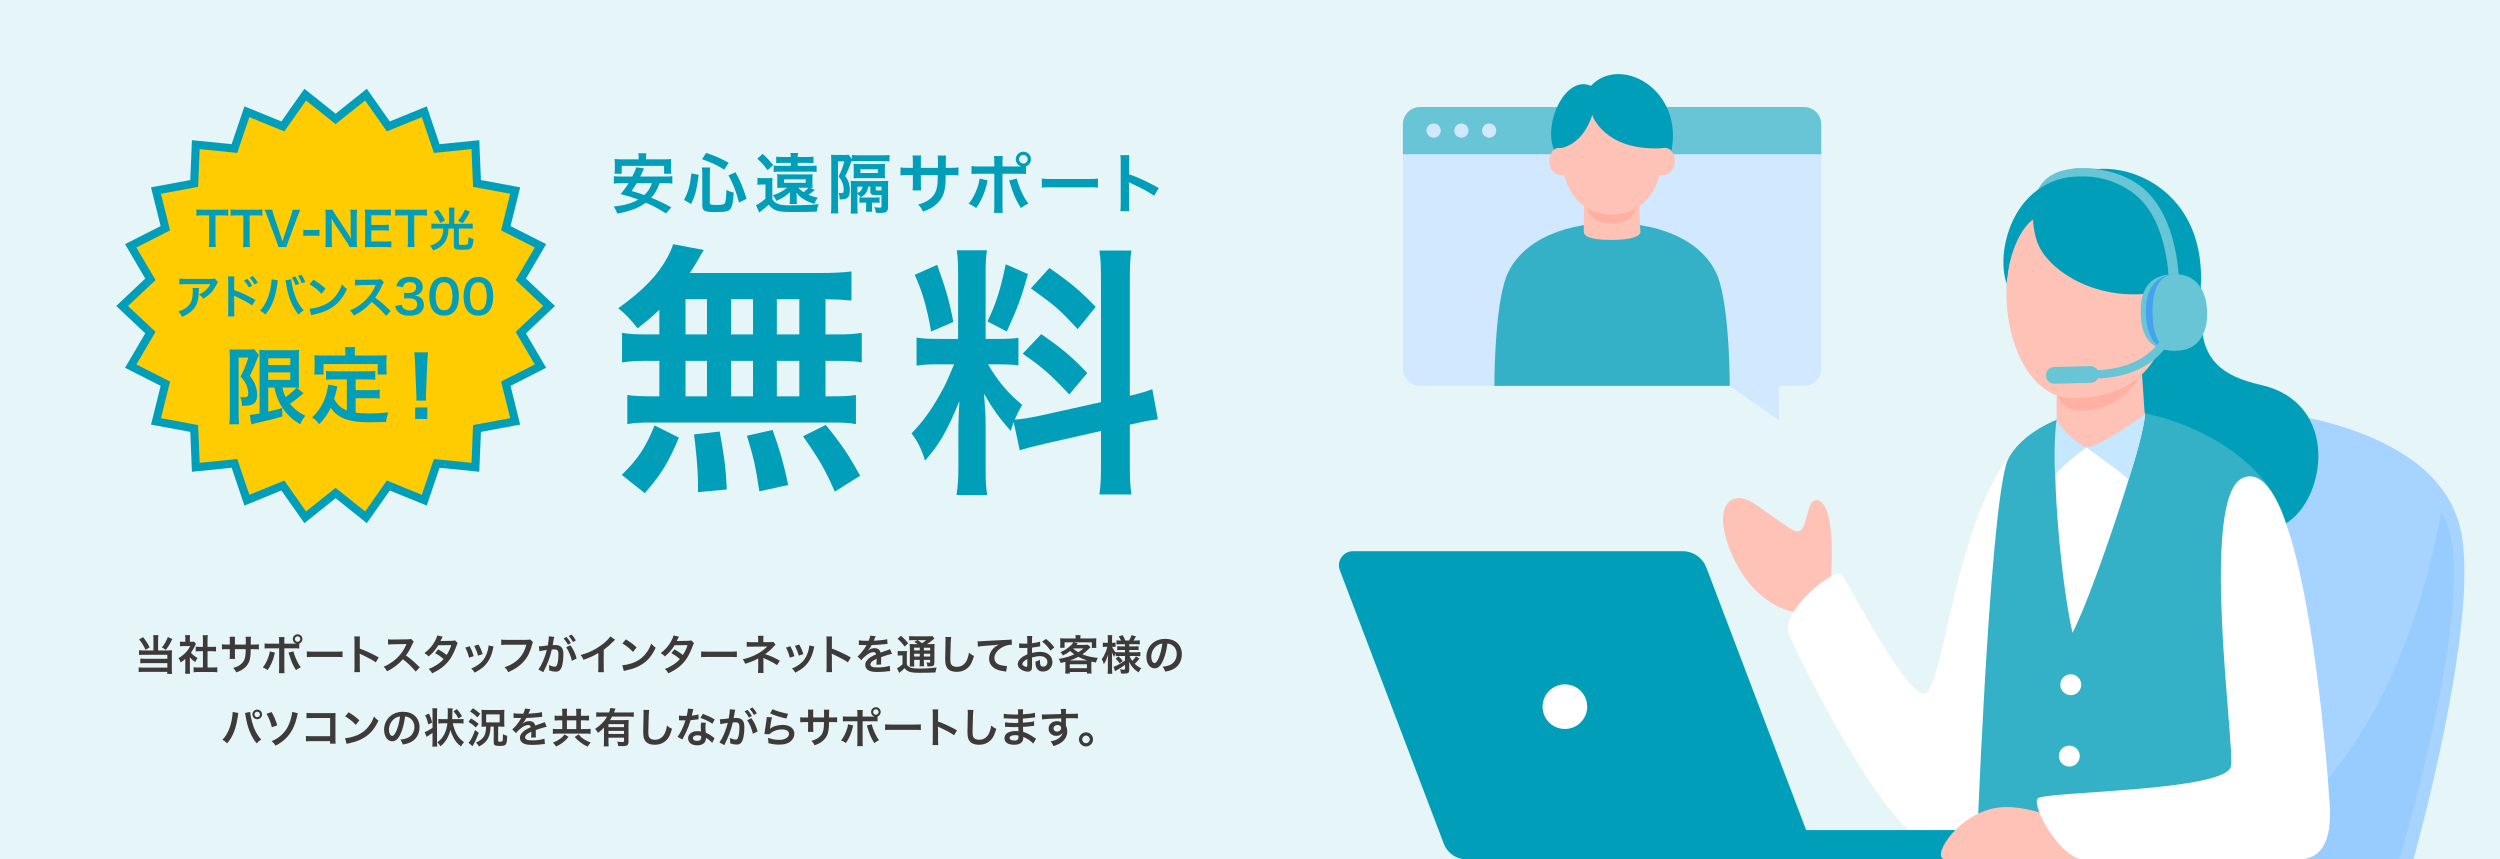 <?xml version="1.0" encoding="UTF-8"?><svg id="b" xmlns="http://www.w3.org/2000/svg" viewBox="0 0 960 330"><defs><style>.d{fill:#98ccff;}.e{fill:#34b1c7;}.f{fill:#d1e8ff;}.g{fill:#ffc2b6;}.h{fill:#fff;}.i{fill:#ffb0a3;}.j{fill:#3e3a39;}.k{fill:#c5e7ff;}.l{fill:#a6d3ff;}.m{fill:#e6f5f8;}.n{fill:#ffcc01;}.o{fill:#019eb9;}.p{fill:#45a2ee;}.q{fill:#67c5d5;}</style></defs><g id="c"><rect class="m" width="960" height="330"/><path class="o" d="M253.269,70.346c-.932,2.541-1.736,3.95-3.196,5.586,2.944,1.208,4.479,1.938,7.725,3.699l-2.088,2.315c-2.844-1.812-4.705-2.793-7.75-4.126-2.692,2.038-5.687,3.196-10.896,4.202-.377-1.006-.755-1.736-1.384-2.692,4.278-.503,6.945-1.258,9.411-2.692-2.341-.881-2.793-1.032-6.744-2.088,1.485-1.837,2.063-2.667,3.02-4.202h-2.894c-1.232,0-2.013.05-2.742.151v-2.843c.729.101,1.309.126,2.742.126h4.328c.855-1.61,1.258-2.592,1.51-3.548l3.02.453q-.252.528-.503,1.057-.327.654-.981,2.038h9.562c1.459,0,2.062-.025,2.768-.126v2.843c-.78-.101-1.535-.151-2.768-.151h-2.139ZM245.241,60.76c0-.755-.024-1.308-.126-1.912h3.07c-.075.528-.126,1.132-.126,1.887v.453h6.794c1.232,0,2.038-.025,2.894-.126-.076.654-.101,1.233-.101,1.938v1.862c0,.73.024,1.283.126,1.862h-2.769v-3.019h-16.254v3.019h-2.768c.075-.579.125-1.107.125-1.862v-1.862c0-.604-.05-1.283-.125-1.938.855.101,1.635.126,2.894.126h6.365v-.428ZM244.487,70.346c-.729,1.233-1.006,1.686-1.938,2.994,2.491.729,3.096.906,4.882,1.56,1.435-1.359,2.189-2.566,2.919-4.554h-5.863Z"/><path class="o" d="M262.654,76.788c1.686-3.221,2.239-5.208,2.843-10.216l2.793.579c-.83,6.089-1.258,7.699-2.868,11.197l-2.768-1.56ZM272.568,77.945c0,.629.478.755,2.793.755,2.013,0,2.742-.176,3.019-.755.327-.705.504-2.365.554-4.982,1.082.528,1.762.755,2.818,1.006-.227,3.397-.479,4.831-1.031,5.888-.705,1.283-1.812,1.585-5.838,1.585-4.454,0-5.208-.403-5.208-2.692v-11.876c0-.956-.051-1.56-.177-2.567h3.246c-.126.805-.176,1.585-.176,2.491v11.147ZM278.077,65.163c-2.516-1.661-4.378-2.566-8.505-4.051l1.61-2.39c3.75,1.283,5.637,2.114,8.631,3.8l-1.736,2.642ZM283.789,77.794c-1.157-4.378-2.214-7.121-4.051-10.442l2.692-1.208c1.861,3.321,2.817,5.661,4.252,10.19l-2.894,1.459Z"/><path class="o" d="M290.859,68.283c.629.101,1.031.126,2.013.126h1.888c.729,0,1.258-.025,1.887-.101-.075.654-.075,1.132-.075,2.39v5.762c.478.73.755,1.057,1.232,1.359,1.133.755,2.542,1.031,5.284,1.031,2.239,0,6.215-.101,8.077-.176q.83-.05,3.221-.277c-.453,1.107-.554,1.485-.755,2.868-2.34.101-5.812.151-8.555.151-4.052,0-5.461-.126-6.769-.529-1.359-.453-2.063-.981-3.12-2.29-1.057,1.006-1.736,1.56-2.994,2.491-.202.151-.303.226-.654.528l-1.233-2.843c1.208-.528,2.215-1.233,3.623-2.491v-5.41h-1.384c-.679,0-1.031.025-1.686.126v-2.718ZM292.846,59.099c1.485,1.283,2.29,2.139,4.052,4.252l-2.114,2.013c-1.459-1.963-2.34-2.944-4-4.428l2.062-1.837ZM312.901,72.938c-.126.101-.378.302-.579.478-.353.302-1.157.906-1.887,1.384,1.132.503,1.812.705,3.548,1.107-.604.881-.881,1.434-1.233,2.39-2.088-.654-3.12-1.132-4.479-2.013-1.032-.679-1.61-1.208-2.44-2.315q.101,1.007.101,1.384v1.006c0,1.007.024,1.51.101,1.963h-2.844c.075-.478.101-1.057.126-1.887v-1.208c0-.528,0-.981.051-1.434-1.812,1.61-2.718,2.189-5.209,3.346-.479-.981-.68-1.283-1.409-2.139,2.189-.705,3.825-1.585,5.536-2.919h-2.189c-.604,0-.981,0-1.686.051.05-.403.075-.755.075-1.661v-1.988c0-.755-.025-1.107-.101-1.61.428.075.981.101,1.686.101h10.291c.73,0,1.259-.025,1.687-.101-.051.503-.076,1.031-.076,1.61v2.013c0,.604,0,1.082.076,1.636-.327-.025-.68-.025-1.032-.051l1.888.856ZM311.214,63.704c1.107,0,1.687-.025,2.365-.126v2.466c-.679-.101-1.308-.126-2.39-.126h-11.7c-1.133,0-1.736.025-2.391.126v-2.466c.654.101,1.232.126,2.365.126h4.202v-1.157h-3.246c-1.107,0-1.711.025-2.365.126v-2.516c.729.101,1.358.126,2.592.126h2.994c0-.805-.025-1.107-.126-1.535h2.944c-.076.377-.126.805-.126,1.535h3.522c.931,0,1.736-.05,2.541-.126v2.516c-.755-.101-1.384-.126-2.365-.126h-3.698v1.157h4.881ZM301.074,70.195h8.328v-1.334h-8.328v1.334ZM306.484,72.082c.831.78,1.283,1.157,2.089,1.711.855-.629,1.51-1.233,1.862-1.711h-3.951Z"/><path class="o" d="M327.141,61.464c-.126.327-.151.403-.252.654-.729,2.088-1.484,3.875-2.314,5.485.83,1.132,1.207,1.912,1.51,3.095.176.705.251,1.333.251,2.441,0,1.837-.528,2.843-1.711,3.246-.503.151-.981.201-2.188.227-.025-1.208-.126-1.711-.504-2.542.378.051.831.076,1.183.076.705,0,.855-.277.855-1.434,0-1.032-.251-2.139-.755-3.145-.276-.579-.528-.981-1.183-1.812,1.007-1.912,1.736-3.875,2.189-5.812h-2.44v17.01c0,1.233.05,2.239.126,2.994h-2.844c.101-.755.151-1.912.151-3.12v-17.034c0-1.057-.025-1.711-.076-2.365.504.05.956.075,1.812.075h3.171c.78,0,1.232-.025,1.762-.101l1.258,1.736v-1.635c.629.101,1.283.126,2.768.126h8.857c1.408,0,2.088-.025,2.793-.126v2.491c-.73-.101-1.61-.126-2.793-.126h-9.411c-1.057,0-1.636.025-2.214.101v-.503ZM329.254,79.128c0,1.233.025,2.114.126,2.894h-2.742c.101-.78.125-1.736.125-3.17v-7.196c0-1.082-.024-1.635-.125-2.239.779.075,1.358.101,2.163.101h10.04c1.183,0,1.812-.025,2.265-.101-.076.705-.101,1.308-.101,2.264v7.725c0,1.862-.629,2.365-2.97,2.365-.503,0-.905-.025-1.711-.05-.075-.906-.227-1.459-.554-2.189.831.151,1.385.201,1.963.201.654,0,.755-.075.755-.528v-4.303c-.604.025-1.208.051-1.912.051-1.862,0-2.365-.277-2.365-1.359v-1.912h-.806c-.176.956-.251,1.233-.503,1.761-.478,1.006-1.031,1.56-2.391,2.315-.428-.604-.729-.906-1.258-1.309v4.68ZM339.772,66.547c0,.956.025,1.384.075,1.938-.478-.051-.931-.076-1.912-.076h-8.253c-1.057,0-1.585.025-1.912.076.05-.252.075-1.057.075-1.812v-1.938c0-.855-.025-1.359-.126-1.812.755.075.855.075,1.963.075h8.152c1.107,0,1.484-.025,2.013-.075-.05.579-.075,1.006-.075,1.912v1.711ZM329.254,71.68v2.441c1.233-.554,1.786-1.233,1.988-2.441h-1.988ZM331.72,77.819c-.931,0-1.157,0-1.711.075v-2.139c.528.075.956.101,1.736.101h4.277c.806,0,.981,0,1.736-.101v2.139c-.528-.075-.78-.075-1.786-.075h-1.107v1.938c0,.906,0,1.157.075,1.56h-2.415c.05-.478.075-.881.075-1.711v-1.786h-.881ZM330.387,66.421h6.769v-1.434h-6.769v1.434ZM338.488,71.68h-2.188v.906c0,.478.125.553,1.006.553.201,0,.755-.025,1.183-.05v-1.409Z"/><path class="o" d="M360.154,64.459l.024-1.132v-.805c0-1.661-.024-2.214-.125-2.793h3.245c-.075.579-.101.705-.101,1.686q0,1.535-.025,3.045h1.61c1.787,0,2.29-.025,3.271-.176v3.07c-.881-.101-1.56-.126-3.221-.126h-1.686c-.051,3.02-.051,3.196-.177,4.152-.352,3.221-1.434,5.359-3.623,7.221-1.358,1.157-2.592,1.812-4.906,2.642-.479-1.082-.806-1.56-1.888-2.667,2.391-.73,3.599-1.334,4.807-2.39,1.711-1.485,2.44-3.145,2.667-6.039.05-.579.05-1.183.101-2.919h-6.517v3.774c0,1.057.024,1.459.101,2.114h-3.271c.075-.553.101-1.233.101-2.164v-3.724h-1.535c-1.66,0-2.34.025-3.221.126v-3.07c.981.151,1.485.176,3.271.176h1.484v-2.516c0-1.057-.025-1.585-.126-2.239h3.297c-.101.83-.101.881-.101,2.164v2.592h6.542Z"/><path class="o" d="M379.276,69.315c-.051.151-.075.302-.101.352,0,.051-.051.201-.101.428-.806,3.699-2.391,7.322-4.228,9.788-1.183-.855-1.711-1.157-2.919-1.635,1.938-2.088,3.9-6.593,4.253-9.687l3.095.755ZM390.724,63.93c.528,0,.78,0,1.384-.025-1.232-.403-2.038-1.485-2.038-2.768,0-1.585,1.309-2.894,2.894-2.894,1.61,0,2.919,1.308,2.919,2.894,0,1.233-.755,2.29-1.912,2.743v2.969c-.83-.101-1.208-.126-3.195-.126h-5.812v12.203c0,1.384.025,2.139.126,2.818h-3.422c.101-.679.15-1.434.15-2.843v-12.178h-5.586c-1.962,0-2.34.025-3.17.126v-3.095c.881.151,1.358.176,3.221.176h5.535v-1.409c0-1.434-.05-1.988-.15-2.592h3.396c-.075.679-.101,1.057-.101,2.667v1.333h5.762ZM390.447,68.56c.78,3.271,2.793,7.624,4.453,9.587-1.283.629-1.761.931-2.894,1.736-1.812-2.818-2.943-5.41-4.126-9.411-.201-.679-.227-.78-.402-1.157l2.969-.755ZM391.328,61.137c0,.906.729,1.661,1.635,1.661.932,0,1.661-.755,1.661-1.661,0-.906-.729-1.635-1.661-1.635-.905,0-1.635.73-1.635,1.635Z"/><path class="o" d="M400.058,68.56c1.107.151,1.586.176,4.076.176h13.411c2.491,0,2.97-.025,4.077-.176v3.497c-1.007-.126-1.284-.126-4.102-.126h-13.361c-2.818,0-3.095,0-4.102.126v-3.497Z"/><path class="o" d="M430.202,81.09c.126-.805.15-1.485.15-2.818v-16.129c0-1.233-.05-1.887-.15-2.567h3.447c-.101.755-.101,1.082-.101,2.642v4.68c3.447,1.208,7.397,3.044,11.423,5.309l-1.761,2.969c-2.089-1.434-4.705-2.868-8.907-4.806-.579-.277-.654-.302-.855-.428.075.705.101,1.007.101,1.711v6.643c0,1.308.024,1.963.101,2.793h-3.447Z"/><path class="o" d="M253.189,118.961c-2.845,2.743-4.369,3.963-8.332,7.113-3.149-3.861-4.471-5.284-7.417-7.722,9.551-6.909,15.14-12.6,18.898-19.61.915-1.728,1.728-3.455,2.134-4.979l11.787,2.235q-.813,1.219-2.134,3.658c-1.017,1.727-1.829,3.048-3.252,5.182h49.28c6.198,0,9.652-.203,12.803-.61v11.177c-3.354-.305-4.775-.406-9.958-.508v13.514h3.963c4.775,0,7.011-.102,9.958-.61v11.38c-2.947-.508-5.284-.61-9.958-.61h-3.963v13.615h2.032c4.775,0,7.012-.102,9.653-.508v11.177c-2.642-.508-5.081-.61-9.45-.61h-69.297c-3.962,0-6.197.102-9.043.61v-11.177c2.744.406,5.386.508,9.958.508h2.337v-13.615h-4.369c-4.572,0-6.909.102-9.958.61v-11.38c2.947.508,5.183.61,9.958.61h4.369v-9.449ZM238.76,182.364c6.198-6.096,9.145-10.466,12.6-19.001l9.348,4.674c-4.166,9.856-6.808,14.022-13.107,21.338l-8.84-7.011ZM263.248,128.41h8.229v-13.514h-8.229v13.514ZM263.248,152.187h8.229v-13.615h-8.229v13.615ZM268.024,188.969v-4.166c0-3.861-.813-13.006-1.524-17.985l9.856-1.118c1.727,9.246,2.337,13.717,2.743,22.252l-11.075,1.016ZM289.157,128.41v-13.514h-8.433v13.514h8.433ZM289.157,152.187v-13.615h-8.433v13.615h8.433ZM291.597,188.664c-1.524-9.856-2.134-12.701-4.776-21.338l9.856-2.235c2.845,8.027,4.166,12.498,5.995,21.135l-11.075,2.439ZM306.94,128.41v-13.514h-8.637v13.514h8.637ZM306.94,152.187v-13.615h-8.637v13.615h8.637ZM320.555,188.766c-3.658-8.434-6.198-12.701-12.193-21.236l8.738-4.369c5.894,7.214,8.942,11.787,13.209,19.509l-9.754,6.097Z"/><path class="o" d="M389.248,162.043c-.508,1.321-.609,1.829-1.117,3.455-4.268-4.776-7.113-8.738-10.263-14.327.508,6.909.609,8.332.609,11.584v16.765c0,4.877.102,7.519.609,10.567h-11.786c.508-3.251.711-6.3.711-10.771v-13.107c0-4.064.203-8.84.407-12.193-4.573,11.177-7.824,16.867-13.21,22.862-1.117-3.963-2.946-7.621-5.182-10.466,4.268-4.369,7.519-8.84,10.974-15.038,2.134-3.76,2.54-4.776,5.386-11.482h-5.284c-4.471,0-6.706.102-9.145.508v-10.77c2.337.406,4.471.508,9.145.508h6.808v-24.081c0-4.572-.102-7.519-.508-9.958h11.583c-.406,2.642-.508,4.979-.508,9.856v24.183h4.775c3.861,0,5.589-.102,7.824-.406v10.567c-2.438-.305-4.471-.406-8.027-.406h-3.657c3.759,6.401,7.519,10.974,13.107,15.546-1.423,2.54-1.829,3.455-2.846,5.69,2.337-.102,5.894-.711,9.349-1.423l23.776-5.284v-46.435c0-5.893-.102-8.637-.61-11.787h12.295c-.508,3.353-.609,6.096-.609,11.685v44.098c4.166-1.016,5.994-1.524,8.637-2.54l2.134,11.583c-2.744.305-5.589.813-9.755,1.829l-1.016.203v14.835c0,5.69.102,8.738.609,11.99h-12.295c.509-3.455.61-5.893.61-12.092v-12.294l-21.541,4.877c-4.471,1.016-7.418,1.829-9.653,2.54l-2.337-10.872ZM359.884,101.687c3.251,9.043,4.775,14.225,6.197,21.948l-8.535,3.658c-1.625-9.348-3.454-15.648-6.299-21.744l8.637-3.861ZM394.736,105.244c-2.643,9.348-3.963,12.904-8.129,22.049l-7.418-3.861c3.252-6.808,4.979-12.091,7.012-21.947l8.535,3.76ZM399.816,128.309c8.027,5.487,12.396,9.246,17.68,14.937l-6.909,8.23c-7.112-7.621-10.567-10.669-17.883-15.648l7.112-7.519ZM402.965,102.907c8.738,6.096,11.99,8.942,17.782,14.937l-6.91,8.535c-7.519-8.027-8.026-8.434-17.984-15.648l7.112-7.824Z"/><path class="j" d="M58.914,245.483c0-.656-.032-1.137-.096-1.585h1.984c-.063.416-.096.896-.096,1.585v4.289h4.065c.544,0,.849-.016,1.28-.079-.048.416-.063.784-.063,1.344v5.923c0,.784.032,1.312.096,1.824h-1.856v-.784h-9.235c-.753-.016-1.297.017-1.745.097v-1.825c.448.064.88.08,1.665.08h9.348v-1.713h-8.852c-.705,0-1.152.017-1.537.064v-1.793c.368.048.784.064,1.553.064h8.836v-1.537h-9.236c-.704,0-1.168.016-1.648.064v-1.825c.528.08.944.096,1.665.096h3.873v-4.289ZM54.961,244.667c1.185,1.521,1.841,2.545,2.497,3.922l-1.569.928c-.736-1.568-1.393-2.641-2.465-3.985l1.537-.864ZM66.165,245.403c-.944,1.952-1.456,2.801-2.497,4.13l-1.488-.929c1.057-1.312,1.601-2.241,2.289-3.985l1.696.784Z"/><path class="j" d="M72.913,257.072c0,.752.017,1.152.08,1.632h-1.937c.08-.479.096-.912.096-1.664v-4.018c-.624.576-.96.832-1.776,1.36-.192-.608-.48-1.185-.816-1.665,1.12-.64,1.889-1.248,2.753-2.16.752-.785,1.217-1.441,1.745-2.466h-2.609c-.576,0-.912.017-1.345.064v-1.776c.4.048.736.063,1.265.063h.801v-1.345c0-.416-.032-.848-.097-1.216h1.938c-.064.368-.097.72-.097,1.248v1.312h.656c.496,0,.721-.016.929-.048l.769.832c-.145.24-.24.4-.353.673-.528,1.152-.832,1.681-1.601,2.737.752.848,1.488,1.424,2.545,2.032-.384.513-.624.961-.88,1.568-.833-.544-1.377-1.008-2.065-1.809v4.643ZM79.7,256.319h1.921c.8,0,1.328-.032,1.824-.096v1.937c-.56-.08-1.185-.112-1.824-.112h-5.475c-.641,0-1.248.032-1.809.112v-1.937c.512.063,1.072.096,1.841.096h1.744v-6.259h-1.2c-.544,0-1.057.032-1.568.08v-1.809c.464.064.88.08,1.568.08h1.2v-2.816c0-.657-.031-1.041-.111-1.665h2.001c-.097.64-.112.977-.112,1.665v2.816h1.696c.721,0,1.121-.016,1.568-.08v1.809c-.512-.048-1.008-.08-1.568-.08h-1.696v6.259Z"/><path class="j" d="M94.371,247.516l.016-.72v-.513c0-1.056-.016-1.408-.08-1.776h2.065c-.049.368-.064.448-.064,1.072q0,.977-.016,1.937h1.024c1.136,0,1.456-.016,2.08-.111v1.952c-.56-.063-.992-.08-2.049-.08h-1.072c-.032,1.921-.032,2.033-.112,2.642-.224,2.049-.912,3.409-2.305,4.594-.864.736-1.648,1.152-3.121,1.681-.304-.688-.512-.992-1.2-1.696,1.521-.465,2.289-.849,3.057-1.521,1.089-.944,1.553-2,1.697-3.841.032-.368.032-.753.063-1.857h-4.146v2.401c0,.672.017.929.064,1.345h-2.081c.048-.353.063-.784.063-1.377v-2.369h-.976c-1.057,0-1.489.017-2.049.08v-1.952c.624.096.944.111,2.08.111h.944v-1.601c0-.672-.016-1.008-.079-1.424h2.097c-.064.527-.064.56-.064,1.376v1.648h4.162Z"/><path class="j" d="M105.57,250.605c-.032.096-.048.191-.063.224,0,.032-.032.128-.064.272-.513,2.353-1.521,4.658-2.689,6.227-.752-.544-1.088-.736-1.856-1.041,1.232-1.328,2.481-4.193,2.705-6.162l1.969.48ZM112.853,247.18c.336,0,.496,0,.88-.016-.784-.256-1.296-.944-1.296-1.761,0-1.009.832-1.841,1.841-1.841,1.024,0,1.856.832,1.856,1.841,0,.784-.48,1.456-1.217,1.744v1.889c-.528-.063-.769-.079-2.032-.079h-3.698v7.763c0,.88.017,1.36.08,1.793h-2.177c.064-.433.097-.913.097-1.809v-7.747h-3.554c-1.249,0-1.489.016-2.017.079v-1.969c.56.097.864.112,2.049.112h3.521v-.896c0-.912-.032-1.265-.097-1.648h2.161c-.048.433-.064.672-.064,1.696v.849h3.666ZM112.677,250.125c.496,2.081,1.776,4.85,2.833,6.099-.816.4-1.121.592-1.841,1.104-1.152-1.793-1.873-3.441-2.625-5.986-.128-.433-.145-.496-.257-.736l1.89-.48ZM113.237,245.403c0,.576.465,1.057,1.041,1.057.592,0,1.056-.48,1.056-1.057s-.464-1.041-1.056-1.041c-.576,0-1.041.465-1.041,1.041Z"/><path class="j" d="M117.824,250.125c.704.096,1.008.112,2.593.112h8.531c1.585,0,1.889-.017,2.593-.112v2.225c-.64-.08-.815-.08-2.608-.08h-8.5c-1.792,0-1.969,0-2.608.08v-2.225Z"/><path class="j" d="M136.033,258.097c.079-.513.096-.944.096-1.793v-10.261c0-.784-.032-1.2-.096-1.632h2.192c-.064.479-.064.688-.064,1.681v2.977c2.193.769,4.706,1.938,7.268,3.378l-1.121,1.889c-1.328-.912-2.993-1.825-5.666-3.058-.368-.176-.416-.192-.544-.271.048.447.063.64.063,1.088v4.226c0,.833.017,1.249.064,1.777h-2.192Z"/><path class="j" d="M159.638,257.904c-1.328-1.633-3.169-3.426-4.914-4.754-1.809,2.017-3.649,3.425-6.099,4.626-.448-.833-.64-1.089-1.296-1.777,1.232-.479,2-.912,3.201-1.761,2.417-1.696,4.338-4.018,5.378-6.515l.176-.416q-.256.017-5.298.097c-.769.016-1.2.048-1.745.128l-.063-2.049c.448.08.752.096,1.408.096h.385l5.634-.08c.896-.016,1.024-.032,1.425-.176l1.057,1.088c-.208.24-.337.465-.513.865-.736,1.712-1.521,3.104-2.497,4.417,1.009.673,1.873,1.345,2.961,2.321q.4.353,2.337,2.225l-1.536,1.665Z"/><path class="j" d="M175.782,246.956c-.208.271-.24.336-.496,1.072-.513,1.456-1.393,3.329-2.049,4.401-1.633,2.657-3.89,4.546-7.299,6.115-.513-.865-.721-1.137-1.329-1.649,1.361-.56,2.161-.96,3.121-1.601,1.137-.736,1.81-1.312,2.626-2.225-1.121-.961-2.081-1.633-3.282-2.289l1.217-1.425c1.345.753,2.017,1.201,3.218,2.146.752-1.152,1.296-2.273,1.792-3.778l-4.978.049c-.992,1.648-2.129,2.944-3.745,4.306-.528-.593-.769-.801-1.602-1.281,1.761-1.312,3.042-2.769,4.019-4.562.464-.849.784-1.633.928-2.225l2.081.464q-.176.288-.48.896c-.191.433-.304.624-.384.769q.256-.032,4.161-.064c.656-.016.993-.048,1.409-.191l1.072,1.072Z"/><path class="j" d="M180.37,248.172c.672,1.232.992,2.001,1.568,3.794l-1.809.576c-.416-1.616-.736-2.465-1.456-3.874l1.696-.496ZM189.558,248.284c-.096.24-.128.32-.224.816-.465,2.177-1.185,3.938-2.209,5.33-1.185,1.617-2.514,2.657-4.882,3.857-.417-.704-.608-.944-1.281-1.584,1.121-.433,1.777-.785,2.722-1.473,1.872-1.361,2.945-2.993,3.633-5.555.209-.784.288-1.345.288-1.841l1.953.448ZM183.779,247.516c.849,1.585,1.152,2.289,1.553,3.682l-1.776.561c-.305-1.217-.784-2.449-1.457-3.762l1.681-.48Z"/><path class="j" d="M204.661,246.588c-.144.271-.192.384-.272.72-.8,3.058-1.744,4.979-3.281,6.707-1.568,1.761-3.281,2.929-5.954,4.082-.448-.865-.656-1.169-1.408-1.905,1.408-.448,2.32-.864,3.505-1.633,2.497-1.616,4.065-3.873,4.851-6.979h-7.619c-1.073,0-1.44.016-2.018.096v-2.08c.625.096.961.111,2.049.111h7.348c.896,0,1.216-.032,1.713-.16l1.088,1.041Z"/><path class="j" d="M212.675,245.259c-.08.465-.192,1.121-.353,1.985q-.048.271-.096.479c.48-.016.704-.031.992-.031,1.057,0,1.841.288,2.369.848.544.608.752,1.377.752,2.834,0,2.753-.464,4.945-1.232,5.826-.448.528-.928.72-1.776.72-.736,0-1.393-.128-2.465-.479.016-.305.032-.545.032-.705,0-.416-.032-.736-.16-1.36.864.385,1.776.641,2.337.641.464,0,.72-.305.96-1.089.256-.832.416-2.289.416-3.649,0-1.473-.368-1.904-1.601-1.904-.336,0-.592.016-.96.048-.784,3.281-1.505,5.218-3.266,8.707l-1.856-1.024c1.232-1.681,2.465-4.562,3.217-7.539q-.24.032-.752.129l-1.457.239c-.256.049-.432.097-.656.16l-.191-1.889c.72-.016,1.553-.096,3.409-.336.304-1.776.416-2.689.416-3.233v-.288l2.081.208c-.048.128-.097.336-.128.496l-.032.208ZM217.541,244.602c.704.753,1.136,1.36,1.681,2.354l-1.121.592c-.528-.977-.977-1.616-1.681-2.385l1.121-.561ZM219.029,247.772c1.104,1.521,1.937,3.249,2.401,5.09l-1.825.912c-.32-1.681-1.312-4.033-2.192-5.202l1.616-.8ZM220.022,246.54c-.48-.881-1.008-1.633-1.633-2.321l1.073-.561c.72.736,1.168,1.345,1.664,2.257l-1.104.625Z"/><path class="j" d="M236.197,245.659c-.271.24-.352.304-.592.561-1.2,1.248-2.401,2.289-3.777,3.297v6.835c0,.88.016,1.345.08,1.776h-2.241c.08-.464.096-.784.096-1.729v-5.634c-1.872,1.12-2.769,1.536-5.714,2.593-.336-.832-.513-1.104-1.072-1.825,3.169-.864,5.858-2.192,8.403-4.161,1.425-1.104,2.513-2.209,2.977-2.993l1.841,1.28Z"/><path class="j" d="M238.962,255.455c1.376-.08,3.281-.544,4.737-1.185,2.001-.864,3.49-2.097,4.755-3.921.704-1.024,1.152-1.905,1.632-3.202.625.753.881.993,1.697,1.569-1.36,2.929-2.882,4.817-5.074,6.274-1.633,1.088-3.617,1.872-6.099,2.4-.641.129-.688.145-1.057.272l-.592-2.209ZM240.322,245.516c1.905,1.184,2.897,1.92,4.13,3.089l-1.377,1.745c-1.28-1.361-2.593-2.417-4.081-3.25l1.328-1.584Z"/><path class="j" d="M266.503,246.956c-.208.271-.24.336-.496,1.072-.513,1.456-1.393,3.329-2.049,4.401-1.633,2.657-3.89,4.546-7.299,6.115-.513-.865-.721-1.137-1.329-1.649,1.361-.56,2.161-.96,3.121-1.601,1.137-.736,1.81-1.312,2.626-2.225-1.121-.961-2.081-1.633-3.282-2.289l1.217-1.425c1.345.753,2.017,1.201,3.218,2.146.752-1.152,1.296-2.273,1.792-3.778l-4.978.049c-.992,1.648-2.129,2.944-3.745,4.306-.528-.593-.769-.801-1.602-1.281,1.761-1.312,3.042-2.769,4.019-4.562.464-.849.784-1.633.928-2.225l2.081.464q-.176.288-.48.896c-.191.433-.304.624-.384.769q.256-.032,4.161-.064c.656-.016.993-.048,1.409-.191l1.072,1.072Z"/><path class="j" d="M269.234,250.125c.704.096,1.008.112,2.593.112h8.531c1.585,0,1.889-.017,2.594-.112v2.225c-.641-.08-.816-.08-2.609-.08h-8.5c-1.792,0-1.969,0-2.608.08v-2.225Z"/><path class="j" d="M291.06,258.4c.063-.433.096-.896.096-1.425v-4.178c-.16.128-.271.192-.48.305-1.2.64-2.561,1.185-4.514,1.792-.304-.768-.448-1.04-.944-1.744,1.585-.336,2.833-.752,4.45-1.488,1.856-.849,3.585-2.018,4.962-3.394h-.336q-.097.016-5.858.048c-.929,0-1.104.016-1.697.08v-1.937c.417.096,1.024.144,1.713.144h2.673v-1.312c-.016-.592-.016-.816-.08-1.152h2.146c-.064.304-.08.592-.08,1.12v1.329h2.705c.48,0,.784-.048,1.088-.145l.929,1.089c-.272.208-.288.224-.704.688-.896,1.04-1.729,1.792-3.266,2.993,1.937.607,3.682,1.393,5.587,2.513l-1.057,1.681c-1.633-1.057-2.882-1.713-4.882-2.562-.208-.096-.24-.096-.4-.176.016.192.032.641.032.784v3.521c0,.704,0,.961.08,1.425h-2.161Z"/><path class="j" d="M303.524,248.172c.672,1.232.992,2.001,1.568,3.794l-1.809.576c-.416-1.616-.736-2.465-1.457-3.874l1.697-.496ZM312.711,248.284c-.096.24-.128.32-.224.816-.465,2.177-1.185,3.938-2.209,5.33-1.185,1.617-2.514,2.657-4.882,3.857-.417-.704-.608-.944-1.281-1.584,1.121-.433,1.777-.785,2.722-1.473,1.872-1.361,2.945-2.993,3.633-5.555.209-.784.288-1.345.288-1.841l1.953.448ZM306.933,247.516c.849,1.585,1.152,2.289,1.553,3.682l-1.776.561c-.305-1.217-.785-2.449-1.457-3.762l1.681-.48Z"/><path class="j" d="M317.316,258.097c.079-.513.096-.944.096-1.793v-10.261c0-.784-.032-1.2-.096-1.632h2.192c-.064.479-.064.688-.064,1.681v2.977c2.193.769,4.706,1.938,7.268,3.378l-1.121,1.889c-1.328-.912-2.993-1.825-5.666-3.058-.368-.176-.416-.192-.544-.271.048.447.063.64.063,1.088v4.226c0,.833.017,1.249.064,1.777h-2.192Z"/><path class="j" d="M329.825,245.867c.656.145,1.681.208,3.713.208.433-.96.576-1.44.641-1.984l2.097.224q-.096.16-.64,1.44c-.08.177-.112.225-.145.288q.128-.016,1.009-.063c1.856-.112,3.312-.288,4.193-.544l.112,1.824q-.448.032-1.265.128c-1.169.145-3.201.272-4.818.32-.464.912-.912,1.553-1.473,2.129l.017.032q.111-.08.32-.24c.592-.448,1.44-.721,2.257-.721,1.248,0,2.032.593,2.288,1.697,1.233-.448,2.049-.736,2.449-.864.864-.305.929-.32,1.185-.48l.753,1.841c-.448.063-.929.192-1.777.432-.224.064-1.024.337-2.4.816v.177q.016.416.016.64v.641c-.016.272-.016.416-.016.528,0,.352.016.576.048.848l-1.857.049c.064-.288.097-1.104.097-1.857v-.384c-.784.368-1.201.592-1.537.832-.56.416-.832.849-.832,1.312,0,.833.769,1.169,2.705,1.169,1.921,0,3.569-.24,4.706-.673l.16,2.065c-.272,0-.353.016-.736.063-1.152.177-2.689.288-4.098.288-1.697,0-2.753-.191-3.569-.672-.736-.416-1.169-1.185-1.169-2.064,0-.656.192-1.169.704-1.777.721-.896,1.633-1.504,3.441-2.257-.08-.592-.399-.864-.977-.864-.928,0-2.049.561-3.281,1.648-.672.561-1.04.961-1.393,1.457l-1.456-1.44c.416-.32.88-.769,1.44-1.425.624-.736,1.601-2.129,1.921-2.737q.063-.128.128-.208c-.064,0-.272.016-.272.016-.256,0-1.664-.031-2.017-.031q-.304-.017-.448-.017c-.048,0-.144,0-.256.017l.032-1.825Z"/><path class="j" d="M344.722,249.965c.4.064.672.08,1.217.08h1.12c.48,0,.849-.016,1.217-.08-.049.496-.064.881-.064,1.745v3.425c.272.465.448.656.784.896.305.208.576.353.801.416.736.192,1.729.288,3.185.288,2.609,0,3.49-.048,6.691-.416-.208.576-.353,1.217-.465,1.905-2.097.096-3.713.128-6.402.128-1.633,0-2.897-.145-3.602-.4-.784-.288-1.2-.592-1.856-1.36-.112.112-.192.192-.256.24q-.561.576-1.777,1.553l-.864-1.761c.593-.272,1.345-.833,2.113-1.537v-3.409h-.816c-.4,0-.656.016-1.024.08v-1.793ZM345.954,244.106c1.152,1.009,2.001,1.873,2.769,2.897l-1.328,1.297c-.929-1.281-1.601-2.033-2.721-2.994l1.28-1.2ZM352.389,247.355c-.864-.592-.896-.607-1.328-.832l1.232-.72h-1.521c-.784,0-1.152.016-1.664.08v-1.633c.512.063,1.008.096,1.904.096h5.187c1.009,0,1.521-.032,1.809-.112l.816.993c-.256.159-.336.224-.801.607-.64.545-1.424,1.104-2.064,1.521h1.28c.801,0,1.249-.016,1.633-.079-.048.432-.063.96-.063,1.856v4.93c0,.912-.064,1.232-.288,1.473-.288.272-.688.368-1.681.368-.145,0-.417,0-.721-.016-.048-.641-.145-1.041-.368-1.521.433.063.801.096,1.057.096.352,0,.368-.032.368-.448v-.624h-2.401v.672c0,.881.017,1.28.096,1.777h-1.776c.064-.465.096-.945.096-1.777v-.672h-2.16v.816c0,.944.016,1.36.096,1.744h-1.809c.064-.432.08-.928.08-1.744v-5.059c0-.928-.016-1.328-.064-1.872.496.063.961.079,1.793.079h1.265ZM351.029,248.717v1.04h2.16v-1.04h-2.16ZM351.029,252.109h2.16v-1.072h-2.16v1.072ZM352.421,245.804c.576.399.72.496,1.664,1.2,1.137-.801,1.152-.816,1.601-1.2h-3.265ZM354.774,249.757h2.401v-1.04h-2.401v1.04ZM357.175,251.037h-2.401v1.072h2.401v-1.072Z"/><path class="j" d="M365.267,244.619c-.096.464-.128.928-.191,2.16-.064,1.489-.16,4.738-.16,5.875,0,1.521.096,2.097.416,2.577.368.528,1.137.832,2.145.832,1.729,0,3.121-.977,3.874-2.737.352-.832.56-1.584.736-2.688.864.704,1.152.88,1.937,1.232-.641,2.16-1.12,3.201-1.904,4.081-1.201,1.36-2.785,2.033-4.803,2.033-1.104,0-2.129-.256-2.801-.704-1.104-.736-1.568-1.969-1.568-4.114,0-.832.032-2.433.128-6.45.016-.48.016-.816.016-1.041,0-.447-.016-.672-.063-1.088l2.24.032Z"/><path class="j" d="M375.395,246.252c.352.016.528.016.608.016q.288,0,2.641-.16c.896-.048,3.554-.192,7.987-.4,1.312-.063,1.553-.08,1.841-.16l.112,2.049q-.177-.016-.336-.016c-.961,0-2.146.32-3.17.864-2.032,1.057-3.233,2.657-3.233,4.273,0,1.249.784,2.209,2.129,2.609.784.24,1.809.416,2.385.416.017,0,.16,0,.32-.016l-.288,2.177c-.191-.048-.271-.064-.544-.096-1.761-.225-2.77-.513-3.745-1.057-1.473-.833-2.289-2.193-2.289-3.857,0-1.361.544-2.705,1.521-3.778.608-.656,1.185-1.072,2.225-1.601-1.297.192-1.921.24-5.395.496-1.072.08-2.032.192-2.656.32l-.112-2.08Z"/><path class="j" d="M396.309,255.631c0,.656-.032,1.041-.128,1.361-.145.56-.721.928-1.473.928-1.009,0-2.226-.448-3.025-1.136-.576-.497-.881-1.121-.881-1.81,0-.752.496-1.601,1.377-2.368.576-.497,1.28-.913,2.337-1.361l-.016-2.465q-.129,0-.656.032c-.24.016-.465.016-.865.016-.239,0-.688-.016-.88-.016-.208-.016-.353-.016-.4-.016-.063,0-.191,0-.336.016l-.016-1.793c.448.097,1.088.145,1.937.145.16,0,.336,0,.561-.017.384-.016.464-.016.64-.016v-1.057c0-.912-.016-1.328-.096-1.841h2.001c-.08.513-.097.849-.097,1.745v1.024c1.201-.145,2.273-.353,3.09-.608l.063,1.793c-.288.048-.592.096-1.696.288-.528.096-.849.144-1.457.208v2.081c1.089-.32,2.097-.448,3.266-.448,2.673,0,4.578,1.633,4.578,3.905,0,2.081-1.553,3.649-3.634,3.649-1.297,0-2.209-.624-2.625-1.776-.208-.545-.272-1.072-.272-2.049.816-.225,1.089-.336,1.777-.704-.032.304-.032.448-.032.704,0,.672.064,1.104.224,1.408.177.336.561.544,1.009.544.944,0,1.616-.752,1.616-1.776,0-1.377-1.12-2.272-2.833-2.272-.96,0-1.937.176-3.073.527l.017,3.153ZM394.5,253.055c-1.201.64-1.905,1.344-1.905,1.92,0,.272.16.513.528.736.32.225.721.353,1.024.353.272,0,.353-.145.353-.672v-2.337ZM403.367,249.821c-.801-1.265-1.969-2.529-3.201-3.458l1.505-1.008c1.393,1.072,2.32,2.032,3.169,3.281l-1.473,1.185Z"/><path class="j" d="M409.123,254.927c0-.32,0-.479-.016-.784-.625.16-.929.24-1.81.433-.191-.625-.432-1.137-.752-1.553,1.185-.177,2.385-.448,3.586-.816.784-.256,1.473-.528,2.385-.944-.656-.465-1.024-.769-1.553-1.28-.977.768-1.505,1.088-2.785,1.712-.256-.479-.544-.832-.977-1.248,1.648-.721,2.801-1.473,4.065-2.673.4-.368.688-.736.896-1.121h-3.361v2.113h-1.729c.064-.4.08-.704.08-1.2v-1.297c0-.48-.016-.816-.064-1.185.545.064,1.073.08,1.825.08h4.13v-.225c0-.464,0-.544-.08-1.056h1.984c-.063.224-.096.656-.096,1.04v.24h4.273c.832,0,1.312-.016,1.873-.08-.048.336-.064.672-.064,1.185v1.328c0,.496.017.864.08,1.201h-1.744v-2.146h-6.883l1.488.416c-.016.017-.176.209-.496.577h3.009c.576,0,.961-.017,1.297-.064l1.104.88q-.145.145-.433.465c-.976,1.008-1.792,1.696-2.705,2.337,1.665.72,3.538,1.152,5.923,1.36-.384.672-.513.977-.736,1.793-.769-.145-.992-.192-1.745-.368-.016.416-.016.464-.016.896v2.225c0,.688.016,1.009.08,1.473h-1.776v-.593h-6.579v.576h-1.761c.048-.512.08-.976.08-1.472v-2.226ZM417.511,253.614c-1.217-.352-2.241-.769-3.41-1.393-1.104.593-1.84.912-3.312,1.393h6.723ZM410.804,256.592h6.579v-1.521h-6.579v1.521ZM412.084,249.053c.784.656,1.249.977,1.969,1.408.769-.479,1.137-.736,2.001-1.473h-3.905l-.064.064Z"/><path class="j" d="M429.894,251.901c-.608,0-1.024.017-1.473.08v-1.104c-.272.465-.288.513-.624,1.409-.368-.624-.561-1.024-.816-1.777.031.977.048,1.761.048,2.226v4.065c0,.832.032,1.456.096,1.953h-1.809c.064-.513.096-1.153.096-1.953v-3.313c.032-1.2.064-1.953.097-2.225-.433,1.584-.801,2.433-1.633,3.793-.256-.848-.464-1.36-.816-1.969.624-.768,1.057-1.553,1.521-2.721.353-.912.464-1.312.608-1.985h-.641c-.479,0-.784.017-1.072.064v-1.665c.272.049.561.064,1.072.064h.864v-1.28c0-.833-.031-1.265-.096-1.665h1.809c-.08.448-.096.896-.096,1.665v1.28h.432c.433,0,.625-.016.913-.064v1.649c-.305-.032-.561-.049-.929-.049h-.353c.192.641.736,1.521,1.329,2.161v-.144c.448.063.912.08,1.633.08h1.937v-.881h-1.473c-.832,0-1.024.017-1.505.064v-1.505c.465.048.721.064,1.473.064h1.505v-.833h-1.745c-.736,0-1.056.017-1.521.08v-1.584c.465.063.864.079,1.521.079h.225c-.208-.512-.464-.928-.912-1.552l1.504-.513c.48.752.769,1.329,1.057,2.064h1.425c.512-.848.704-1.264.96-2.064l1.713.464c-.416.785-.672,1.233-.929,1.601h.785c.656,0,1.136-.031,1.601-.096v1.601c-.48-.063-.881-.08-1.585-.08h-2.449v.833h1.969c.801,0,1.137-.017,1.601-.08v1.536c-.464-.063-.768-.08-1.601-.08h-1.969v.881h2.593c.656,0,1.185-.032,1.665-.097v1.617c-.528-.064-1.088-.097-1.665-.097h-2.48c.256.736.48,1.137,1.009,1.873.544-.48.96-.977,1.472-1.761l1.313.929c-.673.849-1.089,1.296-1.825,1.952.832.785,1.457,1.217,2.545,1.713-.464.545-.72.929-1.057,1.585-.832-.513-1.376-.961-1.921-1.521-.752-.784-1.248-1.553-1.712-2.609.048.721.048.849.048,1.152v2.226c0,.912-.513,1.232-2.001,1.232-.24,0-.688-.017-1.152-.049-.08-.704-.176-1.104-.433-1.616.576.112.977.145,1.521.145.337,0,.433-.08.433-.368v-1.505c-1.137.864-1.568,1.168-3.073,2.032-.128.08-.448.305-.688.465l-.656-1.713c.448-.128.736-.256,1.312-.528,1.024-.496,1.28-.656,3.105-1.873v-1.761h-2.097ZM429.526,252.03c.784.735,1.088,1.072,1.601,1.809l-1.185.896c-.528-.769-.769-1.057-1.537-1.825l1.121-.88Z"/><path class="j" d="M446.613,253.646c-.912,2.064-1.937,3.009-3.249,3.009-1.825,0-3.138-1.856-3.138-4.434,0-1.761.625-3.409,1.761-4.657,1.345-1.473,3.233-2.241,5.507-2.241,3.841,0,6.338,2.337,6.338,5.938,0,2.769-1.44,4.978-3.89,5.97-.768.32-1.393.48-2.513.673-.272-.849-.464-1.2-.977-1.873,1.473-.191,2.434-.448,3.186-.88,1.393-.769,2.225-2.289,2.225-4.002,0-1.536-.688-2.785-1.969-3.554-.496-.288-.912-.416-1.616-.479-.305,2.513-.864,4.722-1.665,6.53ZM444.261,247.916c-1.345.961-2.177,2.609-2.177,4.322,0,1.312.56,2.353,1.264,2.353.528,0,1.073-.672,1.649-2.049.608-1.44,1.136-3.602,1.328-5.41-.832.096-1.408.32-2.064.784Z"/><path class="j" d="M91.53,273.787c-.048.176-.063.192-.08.32l-.031.272-.08.464-.049.384c-.672,4.594-1.92,7.747-4.065,10.213-.752-.721-1.057-.961-1.824-1.377.96-.96,1.616-1.937,2.289-3.409.688-1.489,1.248-3.474,1.504-5.49.097-.656.145-1.201.145-1.553v-.225l2.192.4ZM96.076,273.387c.017.736.305,2.306.673,3.682.784,2.962,1.904,5.122,3.569,6.915-.816.513-1.152.784-1.761,1.473-2.129-2.545-3.617-6.227-4.242-10.532-.096-.656-.144-.912-.224-1.152l1.984-.385ZM100.622,274.331c0,1.024-.832,1.857-1.856,1.857-1.009,0-1.841-.833-1.841-1.857,0-1.008.832-1.84,1.841-1.84,1.024,0,1.856.832,1.856,1.84ZM97.725,274.331c0,.577.465,1.057,1.041,1.057.592,0,1.057-.479,1.057-1.057,0-.576-.465-1.04-1.057-1.04-.576,0-1.041.464-1.041,1.04Z"/><path class="j" d="M104.315,273.419c.976,1.729,1.456,2.865,2.16,5.106l-2.081.736c-.447-1.825-1.216-3.777-2.032-5.17l1.953-.673ZM114.399,273.899c-.145.336-.192.48-.433,1.568-.624,2.882-1.889,5.507-3.554,7.379-1.264,1.44-2.641,2.481-4.609,3.489-.528-.848-.769-1.12-1.473-1.729,1.873-.8,3.217-1.729,4.45-3.057,1.152-1.249,1.952-2.625,2.608-4.546.465-1.393.753-2.642.801-3.618l2.209.513Z"/><path class="j" d="M119.45,284.592c-1.104,0-1.489.016-1.969.063v-2.064c.592.096.88.112,2.001.112h7.282v-6.979h-7.011c-1.137,0-1.473.017-2.049.08v-2.08c.593.096.896.111,2.065.111h7.698q.833,0,1.393-.031c-.048.432-.048.592-.048,1.328v8.787c0,.801.017,1.249.08,1.649h-2.145v-.977h-7.299Z"/><path class="j" d="M132.506,283.455c1.376-.08,3.281-.544,4.738-1.185,2-.864,3.489-2.097,4.754-3.921.704-1.024,1.152-1.905,1.632-3.202.625.753.881.993,1.697,1.569-1.36,2.929-2.882,4.817-5.074,6.274-1.633,1.088-3.617,1.872-6.099,2.4-.641.129-.688.145-1.057.272l-.592-2.209ZM133.866,273.515c1.905,1.184,2.897,1.92,4.13,3.089l-1.377,1.745c-1.28-1.361-2.593-2.417-4.081-3.25l1.328-1.584Z"/><path class="j" d="M153.884,281.646c-.912,2.064-1.937,3.009-3.249,3.009-1.825,0-3.138-1.856-3.138-4.434,0-1.761.625-3.409,1.761-4.657,1.345-1.473,3.233-2.241,5.507-2.241,3.841,0,6.338,2.337,6.338,5.938,0,2.769-1.44,4.978-3.89,5.97-.768.32-1.393.48-2.513.673-.272-.849-.464-1.2-.977-1.873,1.473-.191,2.434-.448,3.186-.88,1.393-.769,2.225-2.289,2.225-4.002,0-1.536-.688-2.785-1.969-3.554-.496-.288-.912-.416-1.616-.479-.305,2.513-.864,4.722-1.665,6.53ZM151.531,275.916c-1.345.961-2.177,2.609-2.177,4.322,0,1.312.56,2.353,1.264,2.353.528,0,1.073-.672,1.649-2.049.608-1.44,1.136-3.602,1.328-5.41-.832.096-1.408.32-2.064.784Z"/><path class="j" d="M166.09,273.531c0-.672-.016-1.057-.096-1.568h1.904c-.063.512-.08.848-.08,1.568v11.589c0,.72.017,1.057.08,1.568h-1.904c.063-.544.096-1.024.096-1.776v-3.458c-.561.4-1.28.881-1.873,1.232-.128.097-.288.208-.399.288l-.753-1.841c.753-.239,1.825-.832,3.025-1.632v-5.971ZM164.713,273.995c.625,1.312.849,1.905,1.265,3.458l-1.504.736c-.368-1.569-.593-2.226-1.217-3.506l1.456-.688ZM173.869,277.741c.271,1.328.752,2.753,1.296,3.81.448.896,1.073,1.744,1.697,2.353.304.288.592.528,1.328,1.089-.56.592-.8.928-1.168,1.664-1.377-1.088-2.081-1.921-2.85-3.345-.56-1.041-.912-1.905-1.185-3.01-.256,1.024-.592,1.921-1.136,2.961-.736,1.409-1.489,2.321-2.754,3.33-.368-.704-.624-1.041-1.168-1.537,1.345-.977,2.112-1.921,2.833-3.394.513-1.104.896-2.545,1.04-3.921h-1.761c-.688,0-1.216.031-1.712.096v-1.776c.464.063.992.096,1.712.096h1.857c.048-1.616.063-2.545.063-2.785,0-.608-.031-.992-.096-1.36h1.937c-.016.096-.048.416-.08.944q-.016.352-.016.864c0,.624-.016,1.04-.048,1.937l-.017.4h2.657c.736,0,1.232-.032,1.697-.096v1.776c-.497-.064-.993-.096-1.681-.096h-2.449ZM176.03,275.916c-.545-1.12-.961-1.729-1.873-2.769l1.28-.865c.881.993,1.152,1.377,1.969,2.737l-1.376.896Z"/><path class="j" d="M180.873,275.884c1.296.784,1.809,1.137,2.929,2.065l-1.072,1.408c-.992-.944-1.616-1.425-2.85-2.177l.993-1.297ZM183.834,281.374c-.801,2.177-.961,2.562-1.44,3.441q-.128.257-.688,1.265-.128.225-.256.48l-1.521-1.345c.992-1.152,1.648-2.433,2.48-4.866l1.425,1.024ZM181.61,271.963c1.152.736,1.712,1.152,2.801,2.129l-1.089,1.393c-.944-.961-1.681-1.569-2.801-2.289l1.089-1.232ZM186.187,279.021c-.384,0-.816.016-1.296.063.016-.096.016-.159.016-.208.032-.319.048-.736.048-1.232v-3.697c0-.496-.016-.704-.063-1.377.368.049.704.064,1.568.064h5.714c.801,0,1.153-.016,1.521-.064-.049.353-.064.673-.064,1.425v3.714c0,.736.016,1.04.064,1.376-.545-.048-.944-.063-1.393-.063h-1.009v5.395c0,.336.112.399.849.399.464,0,.704-.08.8-.271.128-.257.176-.961.208-2.642.513.336.896.48,1.601.656-.096,3.538-.352,3.874-2.816,3.874-1.889,0-2.337-.256-2.337-1.312v-6.099h-1.233c-.079,1.984-.304,3.105-.815,4.193-.721,1.505-1.761,2.497-3.618,3.426-.352-.608-.64-1.009-1.152-1.505,1.568-.672,2.545-1.456,3.153-2.529.48-.864.656-1.761.736-3.585h-.48ZM186.683,277.404h5.187v-3.073h-5.187v3.073Z"/><path class="j" d="M197.226,273.867c.656.145,1.681.208,3.713.208.433-.96.576-1.44.641-1.984l2.097.224q-.096.16-.64,1.44c-.08.177-.112.225-.145.288q.128-.016,1.009-.063c1.856-.112,3.312-.288,4.193-.544l.112,1.824q-.448.032-1.265.128c-1.169.145-3.201.272-4.818.32-.464.912-.912,1.553-1.473,2.129l.017.032q.111-.08.32-.24c.592-.448,1.44-.721,2.257-.721,1.248,0,2.032.593,2.288,1.697,1.233-.448,2.049-.736,2.449-.864.864-.305.929-.32,1.185-.48l.753,1.841c-.448.063-.929.192-1.777.432-.224.064-1.024.337-2.4.816v.177q.016.416.016.64v.641c-.016.272-.016.416-.016.528,0,.352.016.576.048.848l-1.857.049c.064-.288.097-1.104.097-1.857v-.384c-.784.368-1.201.592-1.537.832-.56.416-.832.849-.832,1.312,0,.833.769,1.169,2.705,1.169,1.921,0,3.569-.24,4.706-.673l.16,2.065c-.272,0-.353.016-.736.063-1.152.177-2.689.288-4.098.288-1.697,0-2.753-.191-3.569-.672-.736-.416-1.169-1.185-1.169-2.064,0-.656.192-1.169.704-1.777.721-.896,1.633-1.504,3.441-2.257-.08-.592-.399-.864-.977-.864-.928,0-2.049.561-3.281,1.648-.672.561-1.04.961-1.393,1.457l-1.456-1.44c.416-.32.88-.769,1.44-1.425.624-.736,1.601-2.129,1.921-2.737q.063-.128.128-.208c-.064,0-.272.016-.272.016-.256,0-1.664-.031-2.017-.031q-.304-.017-.448-.017c-.048,0-.144,0-.256.017l.032-1.825Z"/><path class="j" d="M215.914,273.819c0-.784-.031-1.232-.096-1.665h1.969c-.063.4-.096.864-.096,1.649v1.072h3.602v-1.041c0-.832-.017-1.248-.097-1.664h1.969c-.063.479-.096.912-.096,1.681v1.024h1.312c.736,0,1.328-.032,1.809-.097v1.905c-.48-.048-1.024-.08-1.809-.08h-1.312v3.361h1.633c.849,0,1.616-.032,2.081-.112v1.953c-.513-.08-1.249-.112-2.065-.112h-10.372c-.816,0-1.536.032-2.049.112v-1.953c.496.08,1.217.112,2.049.112h1.568v-3.361h-1.184c-.769,0-1.297.032-1.761.08v-1.905c.527.064,1.04.097,1.761.097h1.184v-1.057ZM218.316,282.959c-.832,1.024-1.425,1.585-2.449,2.337-.769.561-1.345.896-2.337,1.36-.4-.624-.72-1.008-1.216-1.488,1.12-.433,1.792-.784,2.625-1.36.848-.593,1.248-.977,1.856-1.793l1.521.944ZM221.293,279.966v-3.361h-3.602v3.361h3.602ZM222.157,281.999c.784.912,1.296,1.36,2.209,1.937.752.48,1.328.752,2.465,1.217-.48.479-.801.896-1.185,1.568-1.312-.641-1.921-1.009-2.817-1.713-.912-.704-1.376-1.12-2.145-2.001l1.473-1.008Z"/><path class="j" d="M231.931,279.422c-.849.864-1.168,1.136-2.32,2.017-.337-.704-.577-1.04-1.089-1.553,1.072-.688,1.825-1.312,2.689-2.192.816-.816,1.312-1.473,1.904-2.514h-2.257c-.784,0-1.36.032-1.904.097v-1.777c.56.064,1.12.097,1.92.097h3.01c.256-.657.4-1.201.464-1.729l2.001.225c-.112.24-.145.304-.353.896-.063.191-.096.271-.224.608h5.714c.785,0,1.345-.032,1.873-.097v1.777c-.528-.064-1.12-.097-1.873-.097h-6.435c-.288.528-.479.849-.784,1.345h5.475c.8,0,1.2-.016,1.664-.064-.048.497-.063,1.009-.063,1.825v6.675c0,.624-.192,1.04-.608,1.296-.304.177-.896.257-1.873.257-.368,0-.672-.017-1.473-.048-.08-.721-.16-1.073-.416-1.681.896.111,1.36.144,1.857.144.704,0,.8-.064.8-.448v-1.217h-5.986v1.361c0,.864.032,1.424.08,2h-1.889c.063-.576.096-1.2.096-2.017v-5.186ZM239.63,278.06h-5.986v1.169h5.986v-1.169ZM233.644,280.654v1.185h5.986v-1.185h-5.986Z"/><path class="j" d="M249.307,272.619c-.096.464-.128.928-.191,2.16-.064,1.489-.16,4.738-.16,5.875,0,1.521.096,2.097.416,2.577.368.528,1.137.832,2.145.832,1.729,0,3.121-.977,3.874-2.737.352-.832.56-1.584.736-2.688.864.704,1.152.88,1.937,1.232-.641,2.16-1.12,3.201-1.904,4.081-1.201,1.36-2.785,2.033-4.803,2.033-1.104,0-2.129-.256-2.801-.704-1.104-.736-1.568-1.969-1.568-4.114,0-.832.032-2.433.128-6.45.016-.48.016-.816.016-1.041,0-.447-.016-.672-.063-1.088l2.24.032Z"/><path class="j" d="M266.237,272.314q-.096.305-.256,1.072c-.08.385-.16.705-.336,1.409,1.104-.112,1.937-.256,2.561-.448l.048,1.841c-.176.016-.208.016-.512.08-.576.096-1.553.208-2.545.288-.465,1.601-1.041,3.121-1.761,4.642-.368.784-.513,1.072-1.121,2.193q-.208.384-.304.576l-1.841-1.024c.561-.736,1.009-1.457,1.553-2.562.624-1.28.896-1.937,1.505-3.777-.721.016-.816.016-1.009.016-.208,0-.304,0-.641-.016l-.848-.016v-1.825c.576.112,1.185.145,2.16.145.192,0,.465,0,.816-.017.272-1.137.448-2.097.48-2.785l2.049.208ZM273.487,285.28c-.576-.688-1.505-1.44-2.449-1.985.017.145.032.256.032.32,0,.592-.272,1.28-.688,1.696-.56.577-1.521.896-2.657.896-2.112,0-3.489-1.056-3.489-2.688,0-1.617,1.425-2.754,3.458-2.754.479,0,.816.032,1.488.145-.048-.736-.08-1.36-.08-1.841,0-.624.032-1.088.128-1.616l1.856.096c-.159.592-.191.96-.191,1.616,0,.641.032,1.281.144,2.193,1.152.512,1.312.592,2.529,1.473.24.16.304.224.561.432q.128.129.24.225l-.881,1.793ZM267.805,282.35c-1.04,0-1.712.433-1.712,1.104,0,.656.576,1.041,1.568,1.041,1.088,0,1.616-.448,1.616-1.345,0-.16-.031-.545-.031-.545-.561-.191-.944-.256-1.441-.256ZM273.568,277.917c-1.393-.929-2.817-1.616-4.609-2.241l.96-1.553c1.889.721,3.089,1.281,4.514,2.146l-.864,1.648Z"/><path class="j" d="M282.171,273.259c-.08.465-.192,1.121-.353,1.985q-.048.271-.096.479c.48-.016.704-.031.992-.031,1.057,0,1.841.288,2.369.848.544.608.752,1.377.752,2.834,0,2.753-.464,4.945-1.232,5.826-.448.528-.928.72-1.776.72-.736,0-1.393-.128-2.465-.479.016-.305.032-.545.032-.705,0-.416-.032-.736-.16-1.36.864.385,1.776.641,2.337.641.464,0,.72-.305.96-1.089.256-.832.416-2.289.416-3.649,0-1.473-.368-1.904-1.601-1.904-.336,0-.592.016-.96.048-.784,3.281-1.505,5.218-3.266,8.707l-1.856-1.024c1.232-1.681,2.465-4.562,3.217-7.539q-.24.032-.752.129l-1.457.239c-.256.049-.432.097-.656.16l-.191-1.889c.72-.016,1.553-.096,3.409-.336.304-1.776.416-2.689.416-3.233v-.288l2.081.208c-.048.128-.097.336-.128.496l-.032.208ZM287.037,272.602c.704.753,1.136,1.36,1.681,2.354l-1.121.592c-.528-.977-.977-1.616-1.681-2.385l1.121-.561ZM288.526,275.772c1.104,1.521,1.937,3.249,2.401,5.09l-1.825.912c-.32-1.681-1.312-4.033-2.192-5.202l1.616-.8ZM289.518,274.54c-.48-.881-1.008-1.633-1.633-2.321l1.073-.561c.72.736,1.168,1.345,1.664,2.257l-1.104.625Z"/><path class="j" d="M296.444,275.452c-.24.88-.513,2.369-.721,3.938q-.032.224-.08.464l.032.032c.929-.896,2.913-1.521,4.85-1.521,2.722,0,4.514,1.345,4.514,3.394,0,1.168-.624,2.353-1.648,3.089-1.04.752-2.369,1.089-4.226,1.089-1.377,0-2.257-.112-4.082-.561-.016-.992-.048-1.312-.239-2.064,1.568.544,2.944.8,4.306.8,2.257,0,3.825-.944,3.825-2.305,0-1.072-1.009-1.713-2.705-1.713-1.425,0-2.913.433-3.985,1.169-.288.208-.385.304-.721.688l-2.017-.063c.048-.288.048-.353.128-.961.128-.992.384-2.769.673-4.657.063-.385.079-.576.096-.929l2.001.112ZM296.652,272.314c1.104.608,4.161,1.521,5.97,1.777l-.656,1.841c-2.736-.625-4.417-1.153-6.242-2.001l.929-1.617Z"/><path class="j" d="M316.43,275.515l.016-.72v-.513c0-1.056-.016-1.408-.08-1.776h2.065c-.049.368-.064.448-.064,1.072q0,.977-.016,1.937h1.024c1.136,0,1.456-.016,2.08-.111v1.952c-.56-.063-.992-.08-2.049-.08h-1.072c-.032,1.921-.032,2.033-.112,2.642-.224,2.049-.912,3.409-2.305,4.594-.864.736-1.648,1.152-3.121,1.681-.304-.688-.512-.992-1.2-1.696,1.521-.465,2.289-.849,3.057-1.521,1.089-.944,1.553-2,1.697-3.841.032-.368.032-.753.063-1.857h-4.146v2.401c0,.672.017.929.064,1.345h-2.081c.048-.353.063-.784.063-1.377v-2.369h-.976c-1.057,0-1.489.017-2.049.08v-1.952c.624.096.944.111,2.08.111h.944v-1.601c0-.672-.016-1.008-.079-1.424h2.097c-.064.527-.064.56-.064,1.376v1.648h4.162Z"/><path class="j" d="M327.627,278.605c-.032.096-.048.191-.063.224,0,.032-.032.128-.064.272-.513,2.353-1.521,4.658-2.689,6.227-.752-.544-1.088-.736-1.856-1.041,1.232-1.328,2.481-4.193,2.705-6.162l1.969.48ZM334.91,275.18c.336,0,.496,0,.88-.016-.784-.256-1.296-.944-1.296-1.761,0-1.009.832-1.841,1.841-1.841,1.024,0,1.856.832,1.856,1.841,0,.784-.48,1.456-1.217,1.744v1.889c-.528-.063-.769-.079-2.032-.079h-3.698v7.763c0,.88.017,1.36.08,1.793h-2.177c.064-.433.097-.913.097-1.809v-7.747h-3.554c-1.249,0-1.489.016-2.017.079v-1.969c.56.097.864.112,2.049.112h3.521v-.896c0-.912-.032-1.265-.097-1.648h2.161c-.048.433-.064.672-.064,1.696v.849h3.666ZM334.735,278.125c.496,2.081,1.776,4.85,2.833,6.099-.816.4-1.121.592-1.841,1.104-1.152-1.793-1.873-3.441-2.625-5.986-.128-.433-.145-.496-.257-.736l1.89-.48ZM335.294,273.403c0,.576.465,1.057,1.041,1.057.592,0,1.056-.48,1.056-1.057s-.464-1.041-1.056-1.041c-.576,0-1.041.465-1.041,1.041Z"/><path class="j" d="M339.882,278.125c.704.096,1.008.112,2.593.112h8.531c1.585,0,1.889-.017,2.594-.112v2.225c-.641-.08-.816-.08-2.609-.08h-8.5c-1.792,0-1.969,0-2.608.08v-2.225Z"/><path class="j" d="M358.091,286.097c.079-.513.096-.944.096-1.793v-10.261c0-.784-.032-1.2-.096-1.632h2.192c-.064.479-.064.688-.064,1.681v2.977c2.193.769,4.706,1.938,7.268,3.378l-1.121,1.889c-1.328-.912-2.993-1.825-5.666-3.058-.368-.176-.416-.192-.544-.271.048.447.063.64.063,1.088v4.226c0,.833.017,1.249.064,1.777h-2.192Z"/><path class="j" d="M373.82,272.619c-.096.464-.128.928-.191,2.16-.064,1.489-.16,4.738-.16,5.875,0,1.521.096,2.097.416,2.577.368.528,1.137.832,2.145.832,1.729,0,3.121-.977,3.874-2.737.352-.832.56-1.584.736-2.688.864.704,1.152.88,1.937,1.232-.641,2.16-1.12,3.201-1.904,4.081-1.201,1.36-2.785,2.033-4.803,2.033-1.104,0-2.129-.256-2.801-.704-1.104-.736-1.568-1.969-1.568-4.114,0-.832.032-2.433.128-6.45.016-.48.016-.816.016-1.041,0-.447-.016-.672-.063-1.088l2.24.032Z"/><path class="j" d="M396.769,285.552c-.705-.784-1.81-1.601-2.962-2.192-.352-.192-.479-.24-.864-.4v.176c0,1.009-.288,1.697-.896,2.161-.607.464-1.473.688-2.641.688-2.337,0-3.682-.912-3.682-2.497,0-1.745,1.585-2.77,4.273-2.77.385,0,.656.017,1.073.064q0-.192-.017-.384v-.353q-.016-.225-.032-.864c-.768.016-1.264.032-1.601.032-.977,0-1.568-.017-2.896-.112-.208-.017-.368-.017-.608-.017l.032-1.729c.688.16,2.208.272,3.729.272.319,0,.864-.016,1.312-.032,0-.144,0-.688-.017-1.601-.512.016-.769.016-1.008.016-.785,0-2.85-.079-3.922-.159-.176-.017-.305-.017-.353-.017h-.256l.016-1.776c.816.208,2.466.336,4.307.336.256,0,.8-.016,1.2-.032-.017-1.601-.017-1.616-.08-2.017h2.032c-.079.433-.096.641-.111,1.953,2.177-.128,3.569-.305,4.609-.608l.08,1.776q-.352.017-1.265.145c-1.408.191-2.032.24-3.441.32.017.399.017.592.032,1.584q.801-.048,2.273-.208c1.008-.128,1.264-.16,1.984-.352l.048,1.76c-.271.017-.672.064-1.04.112-.24.032-.961.112-2.161.225-.224.016-.464.031-1.088.063q.048,1.553.063,1.938c1.408.416,2.657,1.04,4.386,2.257.272.176.353.239.576.368l-1.088,1.872ZM389.774,282.303c-1.297,0-2.081.416-2.081,1.104,0,.592.688.96,1.825.96.672,0,1.168-.191,1.393-.512.128-.208.191-.544.191-1.024v-.384c-.528-.112-.848-.145-1.328-.145Z"/><path class="j" d="M409.295,278.237c0,.063.016.191.016.384.353.736.512,1.393.512,2.257,0,1.745-.832,3.25-2.385,4.322-.672.464-1.408.8-2.896,1.312-.448-.992-.608-1.232-1.137-1.809,1.312-.257,1.969-.48,2.721-.929,1.089-.624,1.729-1.44,1.857-2.337-.465.736-1.297,1.137-2.354,1.137-.736,0-1.312-.177-1.856-.576-.753-.545-1.104-1.249-1.104-2.161,0-1.697,1.328-2.913,3.186-2.913.688,0,1.296.176,1.664.479q-.016-.079-.016-.191c-.017-.032-.017-.929-.017-1.36-2.288.063-3.793.111-4.497.159q-2.417.177-2.85.24l-.063-1.904c.352.032.496.032.784.032.399,0,.656,0,2.721-.08,1.041-.032,1.2-.032,2.513-.064q.528-.016,1.361-.048-.017-1.521-.097-1.937l2.018-.017c-.064.496-.064.528-.08,1.905,2.785-.017,4.033-.048,4.625-.112l.017,1.841c-.593-.048-1.36-.08-2.689-.08-.384,0-.672,0-1.937.032v1.04l-.016,1.377ZM406.029,278.397c-.816,0-1.488.576-1.488,1.28,0,.736.56,1.265,1.36,1.265.912,0,1.568-.608,1.568-1.44,0-.673-.561-1.104-1.44-1.104Z"/><path class="j" d="M419.725,283.919c0,1.505-1.217,2.722-2.705,2.722s-2.705-1.217-2.705-2.722c0-1.488,1.217-2.705,2.705-2.705,1.505,0,2.705,1.217,2.705,2.705ZM415.563,283.919c0,.816.656,1.473,1.457,1.473s1.457-.656,1.457-1.473c0-.8-.656-1.456-1.457-1.456s-1.457.656-1.457,1.456Z"/><path class="f" d="M692.665,41.077h-147.262c-3.697,0-6.694,2.997-6.694,6.694v93.711c0,3.697,2.997,6.694,6.694,6.694h118.867l18.886,13.234v-13.234h9.508c3.697,0,6.694-2.997,6.694-6.694V47.771c0-3.697-2.997-6.694-6.694-6.694Z"/><path class="q" d="M545.404,41.077h147.262c3.694,0,6.694,2.999,6.694,6.694v11.452h-160.65v-11.452c0-3.694,2.999-6.694,6.694-6.694Z"/><path class="e" d="M577.751,108.235c4.276-14.47,20.987-22.603,41.284-22.603s37.007,8.134,41.283,22.603c4.011,13.571,3.899,39.94,3.899,39.94h-90.365s-.112-26.369,3.899-39.94Z"/><path class="g" d="M608.326,74.813c-.044,3.92-.087,10.1-.159,14.127-.025,1.411,1.548,3.2,10.483,3.2s11.361-1.767,11.251-3.2c-.177-2.294-.435-11.486-.539-15.032-.089-3.039-20.988-3.215-21.035.905Z"/><path class="i" d="M609.095,76.731s-1.35,9.067,9.809,9.067c11.013,0,10.081-9.397,10.081-9.397l-19.889.33Z"/><path class="o" d="M610.906,32.957c11.384-12.16,36.116,1.58,30.761,25.708-.976,2.131-24.962-19.105-28.587-17.292-3.626,1.813-14.156,19.994-15.619,17.571-5.821-9.639,3.163-30.494,13.445-25.986Z"/><path class="g" d="M638.554,57.533c0,11.88-5.283,24.807-19.628,24.807s-19.628-12.927-19.628-24.807,8.788-19.888,19.628-19.888,19.628,8.008,19.628,19.888Z"/><path class="o" d="M611.408,44.136s4.422,13.854,26.626,12.803c10.119-.575-4.582-25.189-21.874-23.794-15.036,1.213-18.687,15.898-18.129,23.847.184,2.623-1.097.382,1.483-.15,9.036-1.864,11.893-12.705,11.893-12.705Z"/><path class="g" d="M638.554,56.844c5.841-1.107,6.853,11.196-1.374,10.498-2.263-.192-2.31-9.799,1.374-10.498Z"/><path class="g" d="M599.515,56.844c-5.824-1.16-6.853,11.196,1.374,10.498,2.262-.192,2.304-9.765-1.374-10.498Z"/><path class="f" d="M553.24,50.15c0,1.505-1.22,2.726-2.726,2.726-1.505,0-2.726-1.22-2.726-2.726,0-1.506,1.22-2.726,2.726-2.726,1.506,0,2.726,1.22,2.726,2.726Z"/><path class="f" d="M563.901,50.15c0,1.505-1.22,2.726-2.726,2.726s-2.726-1.22-2.726-2.726c0-1.506,1.22-2.726,2.726-2.726s2.726,1.22,2.726,2.726Z"/><path class="f" d="M574.563,50.15c0,1.505-1.221,2.726-2.726,2.726s-2.726-1.22-2.726-2.726c0-1.506,1.22-2.726,2.726-2.726s2.726,1.22,2.726,2.726Z"/><path class="g" d="M702.84,223.688c.502-2.91,2.259-29.194-4.512-31.454-5.816-1.941-3.239,15.391-10.032,11.195-6.081-3.756-7.616-5.364-14.663-10.044-8.724-5.793-15.915.554-9.562,17.152,7.111,18.582,19.524,23.455,24.58,24.412,9.176,1.736,12.677-2.497,14.189-11.262Z"/><path class="q" d="M783.514,77.566c-.195,0-.394-.03-.59-.093-1.014-.326-1.571-1.412-1.246-2.425,3.717-11.568,17.065-10.667,22.766-10.28l.443.03c1.062.07,1.867.988,1.796,2.051-.07,1.063-.989,1.874-2.051,1.796l-.449-.03c-8.334-.563-16.379-.03-18.834,7.613-.263.818-1.02,1.339-1.835,1.339Z"/><path class="l" d="M860.837,156.949s74.683,2.782,84.141,46.832c7.497,34.917-18.207,126.219-18.207,126.219h-89.43l23.495-173.051Z"/><path class="d" d="M937.361,196.795c-11.781,66.134-45.635,126.779-95.972,133.205h79.924s33.318-110.447,16.048-133.205Z"/><path class="h" d="M774.263,171.626c-23.027,26.239-27.111,86.976-34.364,94.298-5.516,5.568-28.699-39.304-32.572-45.299-2.122-3.285-23.964,13.824-20.406,22.857,2.963,7.52,36.83,76.488,52.553,78.83,25.729,3.832,41.482-41.059,45.861-55.292,4.379-14.233,2.748-111.142-11.072-95.393Z"/><path class="o" d="M845.375,124.368c.663,13.388,7.316,19.975,22.753,23.428,30.523,6.828,25.302,44.179,9.243,53.484-26.438,15.32-61.248,0-67.272-31.126-4.519-23.348-3.414-38.556,7.028-50.404,11.933-13.539,27.54-9.657,28.247,4.617Z"/><path class="e" d="M809.363,157.168c21.018-.402,59.635,14.063,68.211,42.649,8.032,26.775,18.778,126.97,5.926,130.183h-124.592s4.692-128.023,11.497-151.814c2.451-8.569,17.939-20.617,38.958-21.018Z"/><path class="h" d="M823.537,158.707c1.355,5.874-19.977,69.816-27.695,84.274-4.686-20.349-8.883-69.213-5.439-81.915,1.391-5.13,4.459-6.368,13.555-7.028,6.225-.452,15.463-1.908,19.579,4.669Z"/><path class="o" d="M792.166,71.457c9.694-14.829,56.954-6.347,52.763,40.895-1.956,22.05-65.357-21.63-52.763-40.895Z"/><path class="o" d="M791.54,69.279c-17.478,2.778-25.403,26.039-21.062,39.359,2.035,6.245,36.463-13.441,38.664-21.932,3.031-11.696-7.405-19.048-17.603-17.427Z"/><path class="g" d="M790.152,142.14c-.381,6.727-.515,13.153-.381,19.044.058,2.556,5.406,10.448,11.326,10.677,9.89.383,22.733-8.982,22.457-13.087-.386-5.757-1.591-24.231-1.992-27.712-.795-6.888-30.932,2.648-31.41,11.078Z"/><path class="i" d="M788.746,146.859s.495,10.733,9.641,10.777c20.684.1,26.005-19.077,26.005-19.077,0,0-36.315,3.347-35.646,8.3Z"/><path class="g" d="M774.379,91.381c-10.162,24.803.295,61.433,21.396,61.541,26.921.139,37.322-17.929,36.866-36.398-.652-26.413-27.699-38.508-45.113-37.32-6.15.42-10.792,6.427-13.148,12.176Z"/><path class="o" d="M782.052,92.196c3.189,10.599,20.439,22.395,41.288,20.675,34.082-2.811,4.365-51.461-28.422-44.696-16.588,3.422-15.135,16.479-12.866,24.021Z"/><path class="q" d="M834.816,112.007c-.014,0-.027,0-.041-0-1.064-.022-1.909-.903-1.887-1.967.004-.205.297-20.611-9.867-32.323-8.145-9.387-21.792-9.421-25.779-9.208-1.061.046-1.971-.759-2.028-1.822-.057-1.063.759-1.971,1.822-2.028,4.433-.235,19.606-.175,28.896,10.531,11.149,12.847,10.829,34.036,10.809,34.931-.022,1.051-.881,1.886-1.926,1.886Z"/><path class="k" d="M801.096,171.861s11.175,7.697,16.262,12.249c.15-.251,6.075-17.973,6.229-25.051-1.958,1.607-16.47,12.099-22.491,12.802Z"/><path class="k" d="M801.096,171.861s-8.702,6.377-11.882,10.442c-.398-2.36-.422-15.563.556-21.119,4.117,7.229,11.326,10.677,11.326,10.677Z"/><path class="o" d="M794.92,68.007c-15.653,1.864-22.357,16.232-23.696,21.885,11.782-10.937,34.674-17.601,50.839-12.882-1.406-1.607-10.275-11.011-27.143-9.003Z"/><circle class="h" cx="795.172" cy="262.929" r="4.016"/><circle class="h" cx="794.624" cy="290.345" r="4.016"/><path class="o" d="M693.566,318.755l-38.318-100.804c-1.441-3.791-5.075-6.297-9.13-6.297h-126.541c-3.795,0-6.414,3.798-5.066,7.345l39.899,104.963c1.382,3.635,4.865,6.037,8.754,6.037h184.5c2.967,0,5.627-1.602,6.686-4.027l3.154-7.218h-63.937Z"/><circle class="h" cx="600.92" cy="271.362" r="8.568" transform="translate(198.217 793.446) rotate(-76.659)"/><path class="g" d="M797.154,317.746s-18.678-10.45-32.176-7.201c-14.691,3.537-23.699,19.455-17.889,19.455h54.413c2.291,0-4.348-12.254-4.348-12.254Z"/><path class="h" d="M861.44,183.407c-17.27,6.828-2.97,104.355-4.778,110.982-2.502,9.173-65.666,9.438-73.672,11.896-4.222,1.296,8.13,23.715,17.002,23.715h82.822c8.809,0,12.615-7.582,11.822-20.55-.868-14.173-9.677-135.341-33.195-126.043Z"/><path class="q" d="M788.838,147.349c-1.738,0-3.167-1.386-3.21-3.134-.044-1.774,1.359-3.247,3.133-3.291l13.919-.344c1.78-.058,3.247,1.358,3.291,3.133.044,1.774-1.359,3.247-3.133,3.291l-13.919.344c-.027.001-.054.001-.081.001Z"/><path class="q" d="M835.142,134.68c-8.492,0-12.972-4.338-13.115-14.789-.133-9.699,4.216-14.558,12.791-14.558l.324,29.347Z"/><path class="p" d="M834.545,130.727c-1.907 0-2.371,3.694-4.184,3.029-3.966-1.456-6.326-7.179-6.393-13.94-.105-10.57,5.59-14.411,10.878-14.394l-.302,25.305Z"/><path class="q" d="M847.56,120.105c.151,8.529-3.986,14.644-12.097,14.575-6.664-.057-8.848-6.643-8.898-14.753-.05-8.081,2.116-14.666,8.898-14.609,8.11.069,11.949,6.441,12.096,14.787Z"/><path class="q" d="M804.756,145.353c-.87,0-1.585-.695-1.605-1.569-.021-.887.682-1.623,1.568-1.644,20.645-.483,25.886-13.206,25.937-13.335.325-.826,1.259-1.231,2.083-.907.826.325,1.232,1.257.907,2.083-.238.606-6.096,14.839-28.852,15.371-.013 0-.026 0-.038 0Z"/><path class="o" d="M783.273,82.8c-6.995,2.644-11.714,14.291-12.668,25.135-.803-3.213-.954-18.374,3.899-24.666,1.306-1.693,6.761-3.28,8.769-.469Z"/><polygon class="n" points="128.867 189.327 117.203 198.633 108.618 186.437 94.807 192.065 90.029 177.936 75.189 179.437 74.572 164.531 59.904 161.81 63.501 147.336 50.202 140.587 57.752 127.724 46.899 117.489 57.752 107.254 50.201 94.391 63.501 87.642 59.905 73.167 74.573 70.446 75.19 55.541 90.031 57.042 94.809 42.913 108.618 48.541 117.204 36.346 128.867 45.651 140.532 36.346 149.117 48.541 162.928 42.913 167.706 57.043 182.547 55.542 183.163 70.448 197.831 73.168 194.235 87.643 207.533 94.391 199.984 107.255 210.837 117.489 199.984 127.724 207.534 140.588 194.234 147.337 197.83 161.812 183.162 164.532 182.546 179.438 167.704 177.936 162.927 192.066 149.116 186.437 140.531 198.633 128.867 189.327"/><path class="o" d="M140.21,38.6l6.916,9.824,1.431,2.032,2.302-.938,11.123-4.533,3.848,11.379.797,2.357,2.476-.25,11.955-1.208.496,12.006.103,2.488,2.448.454,11.813,2.191-2.896,11.659-.599,2.413,2.217,1.125,10.71,5.435-6.08,10.359-1.259,2.146,1.81,1.707,8.743,8.245-8.744,8.246-1.81,1.707,1.259,2.146,6.08,10.359-10.71,5.435-2.217,1.125.599,2.413,2.896,11.659-11.813,2.191-2.448.454-.103,2.488-.496,12.006-11.955-1.209-2.476-.25-.797,2.357-3.848,11.379-11.122-4.533-2.302-.938-1.431,2.032-6.916,9.824-9.394-7.495-1.948-1.554-1.948,1.554-9.394,7.495-6.916-9.823-1.431-2.032-2.302.938-11.123,4.533-3.848-11.379-.797-2.357-2.476.25-11.955,1.209-.496-12.006-.103-2.488-2.448-.454-11.813-2.191,2.896-11.659.599-2.413-2.217-1.125-10.71-5.435,6.08-10.359,1.259-2.146-1.81-1.707-8.743-8.245,8.743-8.246,1.81-1.707-1.259-2.146-6.08-10.359,10.71-5.435,2.217-1.125-.599-2.413-2.896-11.659,11.813-2.191,2.448-.454.103-2.488.496-12.006,11.955,1.209,2.476.25.797-2.357,3.848-11.378,11.122,4.533,2.302.938,1.431-2.032,6.916-9.823,9.394,7.495,1.948,1.554,1.948-1.554,9.394-7.495M140.854,34.091l-11.987,9.563-11.986-9.563-8.825,12.535-14.196-5.786-4.911,14.523-15.252-1.543-.633,15.318-15.074,2.796,3.696,14.878-13.671,6.938,7.76,13.222-11.153,10.518,11.153,10.517-7.76,13.222,13.671,6.937-3.696,14.878,15.074,2.796.633,15.318,15.253-1.542,4.911,14.523,14.197-5.785,8.825,12.535,11.987-9.563,11.986,9.563,8.825-12.535,14.196,5.786,4.911-14.523,15.252,1.543.633-15.318,15.074-2.796-3.696-14.878,13.671-6.938-7.76-13.222,11.153-10.518-11.153-10.517,7.76-13.222-13.671-6.937,3.696-14.877-15.074-2.796-.633-15.318-15.253,1.542-4.911-14.523-14.197,5.785-8.825-12.536h0Z"/><path class="o" d="M82.744,92.535c0,.972.036,1.602.144,2.341h-2.719c.108-.756.145-1.368.145-2.341v-9.831h-2.432c-1.062,0-1.836.036-2.466.126v-2.413c.647.09,1.422.126,2.448.126h7.13c1.297,0,1.963-.036,2.647-.126v2.413c-.667-.09-1.351-.126-2.647-.126h-2.25v9.831Z"/><path class="o" d="M95.866,92.535c0,.972.035,1.602.144,2.341h-2.719c.108-.756.145-1.368.145-2.341v-9.831h-2.431c-1.062,0-1.837.036-2.467.126v-2.413c.647.09,1.422.126,2.448.126h7.13c1.297,0,1.963-.036,2.647-.126v2.413c-.667-.09-1.351-.126-2.647-.126h-2.25v9.831Z"/><path class="o" d="M106.916,94.875c-.071-.396-.27-.954-.576-1.801l-3.853-10.389c-.396-1.08-.648-1.656-.9-2.143h2.971c.09.594.271,1.242.486,1.891l2.988,8.895c.091.216.307.936.433,1.368.162-.54.306-1.044.414-1.368l2.989-8.895c.288-.9.396-1.278.485-1.891h2.972c-.252.45-.469.954-.9,2.143l-3.854,10.389c-.306.81-.486,1.386-.558,1.801h-3.098Z"/><path class="o" d="M116.474,88.213c.522.072.973.108,1.692.108h2.791c.738,0,1.188-.036,1.71-.108v2.395c-.594-.09-.972-.108-1.71-.108h-2.791c-.702,0-1.099.018-1.692.108v-2.395Z"/><path class="o" d="M134.297,94.875c-.306-.612-.63-1.134-1.152-1.927l-4.646-7.004c-.342-.54-.792-1.314-1.225-2.161q.019.252.072.918c.019.342.054,1.152.054,1.566v5.906c0,1.207.055,2.053.145,2.701h-2.629c.09-.594.145-1.494.145-2.719v-9.291c0-.936-.036-1.584-.145-2.323h2.809c.162.45.486.99,1.099,1.909l4.556,6.86c.432.648,1.008,1.584,1.404,2.305-.072-.702-.126-1.782-.126-2.539v-6.05c0-1.062-.036-1.801-.145-2.485h2.629c-.107.72-.144,1.386-.144,2.485v9.525c0,1.008.036,1.693.144,2.323h-2.845Z"/><path class="o" d="M150.281,95.001c-.648-.09-1.225-.126-2.323-.126h-5.617c-1.081,0-1.566.018-2.287.054.108-.72.145-1.314.145-2.377v-9.741c0-.936-.036-1.476-.145-2.323.721.036,1.188.054,2.287.054h5.438c.9,0,1.494-.036,2.322-.126v2.377c-.684-.09-1.26-.126-2.322-.126h-5.186v3.709h4.375c.937,0,1.549-.036,2.341-.126v2.359c-.738-.108-1.225-.126-2.341-.126h-4.394v4.249h5.402c1.008,0,1.53-.036,2.305-.126v2.395Z"/><path class="o" d="M159.065,92.535c0,.972.036,1.602.144,2.341h-2.719c.108-.756.145-1.368.145-2.341v-9.831h-2.432c-1.062,0-1.836.036-2.466.126v-2.413c.647.09,1.422.126,2.448.126h7.13c1.297,0,1.963-.036,2.647-.126v2.413c-.667-.09-1.351-.126-2.647-.126h-2.25v9.831Z"/><path class="o" d="M172.438,81.533c0-.702-.036-1.278-.108-1.818h2.215c-.09.504-.108,1.062-.108,1.818v4.411h5.023c.738,0,1.405-.036,2.071-.108v2.017c-.559-.072-1.152-.108-2.035-.108h-3.295v5.798c0,.468.126.504,1.621.504,1.206,0,1.62-.09,1.764-.396.198-.378.271-.972.324-2.611.793.432,1.045.522,1.909.738-.162,2.215-.433,3.115-1.062,3.619-.486.396-1.152.504-3.295.504-2.773,0-3.188-.216-3.188-1.711v-6.446h-2.052c-.055,1.531-.162,2.251-.505,3.313-.468,1.566-1.242,2.665-2.503,3.619-.846.648-1.602,1.026-2.881,1.458-.414-.774-.684-1.188-1.224-1.801,1.836-.486,3.007-1.17,3.853-2.269.576-.738,1.009-1.873,1.188-3.061.054-.36.072-.576.09-1.26h-2.574c-.738,0-1.368.036-2.017.108v-2.017c.63.072,1.278.108,2.053.108h4.735v-4.411ZM168.224,80.507c1.135,1.405,1.693,2.251,2.665,4.105l-1.765,1.026c-.972-1.98-1.458-2.773-2.646-4.249l1.746-.882ZM180.449,81.317c-.954,1.891-1.782,3.169-2.845,4.465l-1.729-.99c1.116-1.296,1.854-2.485,2.684-4.321l1.89.846Z"/><path class="o" d="M76.39,110.582c-.054.342-.054.36-.072,1.458-.072,3.079-.558,4.807-1.782,6.374-1.08,1.386-2.395,2.305-4.646,3.241-.468-.972-.702-1.296-1.423-2.053,1.459-.432,2.269-.828,3.151-1.53,1.837-1.458,2.413-3.007,2.413-6.41,0-.54-.019-.702-.091-1.08h2.449ZM83.7,108.313c-.253.306-.253.324-.721,1.26-.63,1.332-1.675,2.683-2.772,3.619-.721.63-1.314,1.026-2.161,1.494-.54-.756-.811-1.026-1.62-1.638,1.206-.54,1.891-.954,2.629-1.657.738-.684,1.296-1.422,1.71-2.287h-9.453c-1.26,0-1.71.018-2.448.108v-2.251c.685.108,1.242.144,2.484.144h9.399c1.08,0,1.242-.018,1.746-.162l1.207,1.368Z"/><path class="o" d="M87.53,121.529c.072-.504.108-.99.108-2.017v-11.541c-.018-1.044-.036-1.404-.108-1.836h2.467c-.054.486-.071.828-.071,1.89v3.349c2.088.684,5.329,2.197,8.174,3.799l-1.26,2.125c-1.261-.9-3.817-2.287-6.374-3.439-.414-.198-.469-.216-.612-.306.054.504.072.81.072,1.225v4.753c0,.972.018,1.476.071,1.999h-2.467ZM94.949,107.071c.792.846,1.278,1.531,1.891,2.647l-1.261.666c-.594-1.098-1.099-1.818-1.891-2.683l1.261-.63ZM97.74,109.25c-.541-.99-1.135-1.836-1.837-2.611l1.206-.63c.811.828,1.314,1.512,1.873,2.539l-1.242.702Z"/><path class="o" d="M106.737,107.683c-.054.198-.072.216-.09.36l-.036.306-.09.522-.054.432c-.757,5.167-2.161,8.714-4.574,11.487-.846-.81-1.188-1.08-2.052-1.548,1.08-1.081,1.818-2.179,2.574-3.835.774-1.675,1.404-3.907,1.692-6.176.108-.738.162-1.35.162-1.746v-.252l2.467.45ZM111.851,107.233c.019.828.343,2.593.757,4.141.882,3.331,2.143,5.762,4.015,7.778-.918.576-1.296.882-1.98,1.656-2.395-2.863-4.069-7.004-4.771-11.848-.107-.738-.162-1.026-.252-1.296l2.232-.432ZM113.382,106.153c.666.936,1.062,1.693,1.494,2.899l-1.368.432c-.414-1.152-.793-1.927-1.477-2.935l1.351-.396ZM115.866,108.764c-.414-1.116-.864-2.017-1.44-2.845l1.332-.378c.685.954,1.081,1.71,1.477,2.791l-1.368.432Z"/><path class="o" d="M118.831,118.558c1.549-.09,3.691-.612,5.33-1.332,2.251-.972,3.925-2.359,5.348-4.411.792-1.152,1.296-2.143,1.837-3.601.702.846.99,1.116,1.908,1.764-1.53,3.295-3.241,5.42-5.708,7.058-1.836,1.224-4.069,2.107-6.859,2.701-.721.144-.774.162-1.188.306l-.667-2.485ZM120.362,107.377c2.143,1.333,3.259,2.161,4.646,3.475l-1.549,1.963c-1.44-1.531-2.917-2.719-4.592-3.655l1.495-1.783Z"/><path class="o" d="M148.267,121.313c-1.494-1.837-3.564-3.853-5.527-5.348-2.035,2.269-4.105,3.853-6.86,5.204-.504-.936-.72-1.224-1.458-1.999,1.386-.54,2.25-1.026,3.601-1.98,2.719-1.909,4.88-4.519,6.05-7.328l.198-.468q-.288.018-5.96.108c-.864.018-1.351.054-1.962.144l-.072-2.305c.504.09.846.108,1.584.108h.433l6.338-.09c1.008-.018,1.152-.036,1.603-.198l1.188,1.224c-.234.27-.379.522-.576.972-.828,1.927-1.711,3.493-2.81,4.969,1.135.756,2.107,1.512,3.331,2.611q.45.396,2.629,2.503l-1.729,1.873Z"/><path class="o" d="M154.257,117.028c.234.828.396,1.116.847,1.477.595.468,1.314.702,2.179.702,1.782,0,2.917-.918,2.917-2.341,0-.828-.36-1.512-1.009-1.89-.432-.252-1.278-.432-2.07-.432s-1.314.018-1.927.09v-2.233c.576.072.973.09,1.747.09,1.8,0,2.862-.828,2.862-2.215,0-1.242-.846-1.945-2.376-1.945-.883,0-1.531.198-1.963.558-.36.342-.54.648-.757,1.386l-2.574-.432c.45-1.333.864-1.963,1.71-2.575.919-.666,2.089-.99,3.529-.99,3.007,0,4.951,1.512,4.951,3.853,0,1.08-.468,2.071-1.242,2.647-.396.306-.792.45-1.746.702,1.278.198,1.944.504,2.574,1.206.595.666.864,1.422.864,2.485,0,.972-.414,1.963-1.08,2.629-.99.954-2.503,1.458-4.429,1.458-2.107,0-3.548-.54-4.574-1.711-.449-.504-.684-.972-1.008-2.017l2.574-.504Z"/><path class="o" d="M166.731,119.765c-.54-.54-.954-1.17-1.188-1.818-.469-1.279-.702-2.683-.702-4.141,0-1.908.432-3.889,1.098-4.988.973-1.62,2.593-2.503,4.592-2.503,1.53,0,2.845.504,3.799,1.458.54.54.954,1.17,1.188,1.819.468,1.26.702,2.701.702,4.177,0,2.215-.486,4.159-1.332,5.33-1.009,1.404-2.503,2.125-4.376,2.125-1.53,0-2.826-.504-3.781-1.458ZM172.475,118.379c.811-.846,1.261-2.521,1.261-4.627,0-2.089-.45-3.727-1.261-4.609-.433-.486-1.152-.756-1.963-.756-.864,0-1.494.288-2.017.918-.792.936-1.188,2.413-1.188,4.375,0,1.89.343,3.457.919,4.285.558.792,1.314,1.17,2.305,1.17.792,0,1.494-.27,1.944-.756Z"/><path class="o" d="M179.905,119.765c-.54-.54-.954-1.17-1.188-1.818-.469-1.279-.703-2.683-.703-4.141,0-1.908.433-3.889,1.099-4.988.973-1.62,2.593-2.503,4.592-2.503,1.53,0,2.845.504,3.799,1.458.54.54.954,1.17,1.188,1.819.468,1.26.702,2.701.702,4.177,0,2.215-.486,4.159-1.332,5.33-1.009,1.404-2.503,2.125-4.376,2.125-1.53,0-2.826-.504-3.781-1.458ZM185.65,118.379c.811-.846,1.261-2.521,1.261-4.627,0-2.089-.45-3.727-1.261-4.609-.432-.486-1.152-.756-1.963-.756-.864,0-1.494.288-2.017.918-.792.936-1.188,2.413-1.188,4.375,0,1.89.343,3.457.919,4.285.558.792,1.314,1.17,2.305,1.17.792,0,1.494-.27,1.944-.756Z"/><path class="o" d="M88.247,137.087c0-.999-.032-1.546-.097-2.963.579.064,1.191.097,2.352.097h4.734c1.289,0,1.965-.064,2.352-.161l1.836,2.255c-.226.419-.322.676-.998,2.448-.677,1.771-1.418,3.447-2.48,5.508,1.32,1.804,1.836,2.738,2.287,4.123.322.999.516,2.19.516,3.189,0,1.9-.58,3.125-1.74,3.672-.869.451-1.771.58-4.091.58-.064-1.546-.192-2.287-.676-3.382.451.064.998.129,1.417.129,1.256,0,1.675-.354,1.675-1.417,0-1.095-.258-2.223-.708-3.318-.483-1.063-.967-1.804-2.255-3.285,1.417-2.738,1.771-3.575,2.995-7.248h-3.736v21.904c0,1.353.064,2.545.161,3.704h-3.736c.129-.966.193-2.19.193-3.704v-22.129ZM103,148.812v9.245q3.607-.805,5.347-1.385l.097,3.253c-3.35.999-5.508,1.514-10.275,2.577-.709.161-1.288.322-1.643.451l-.645-3.64c.645,0,1.804-.193,3.801-.548v-21.002c0-1.449-.032-2.223-.129-3.447.645.129,1.418.161,3.093.161h9.212c1.547,0,2.158-.032,2.996-.161-.064.773-.097,1.514-.097,3.576v7.505c0,1.836.032,2.448.129,3.511q-.612-.064-.902-.064l2.609,2.223c-.161.064-.645.451-.902.677-.998.87-2.963,2.384-4.348,3.35,1.578,1.933,3.414,3.35,5.927,4.574-.838.966-1.354,1.804-2.029,3.286-3.125-1.965-5.09-3.801-6.732-6.249-1.546-2.319-2.384-4.381-3.189-7.892h-2.318ZM103,140.179h8.471v-2.609h-8.471v2.609ZM103,145.88h8.471v-2.867h-8.471v2.867ZM108.411,148.812c.419,1.675.677,2.416,1.256,3.64,1.933-1.353,3.608-2.834,4.188-3.608-.418-.032-1.127-.032-1.578-.032h-3.865Z"/><path class="o" d="M133.183,145.687h-4.735c-1.417,0-2.319.032-3.253.161v-3.414c.837.129,1.771.161,3.253.161h12.337c1.514,0,2.448-.032,3.318-.161v3.414c-.902-.129-1.837-.161-3.318-.161h-4.22v4.123h6.088c1.482,0,2.287-.032,3.157-.193v3.447c-.967-.129-1.739-.161-3.157-.161h-6.088v5.541c1.578.225,3.351.322,5.251.322,1.868,0,4.059-.097,7.344-.386-.516,1.321-.741,2.19-.901,3.672-2.642.064-4.316.096-6.861.096-7.537,0-11.757-1.643-14.398-5.54-1.031,2.223-2.255,3.994-4.413,6.313-.838-1.192-1.288-1.611-2.771-2.641,2.642-2.384,4.51-5.476,5.541-9.116.354-1.321.611-2.77.644-3.479l3.576.677c-.161.548-.161.58-.451,1.901-.161.644-.354,1.385-.838,2.899,1.289,2.287,2.609,3.479,4.896,4.477v-11.95ZM132.635,135.347c0-.805-.064-1.353-.193-2.062h3.962c-.129.677-.161,1.192-.161,2.029v1.224h8.697c1.289,0,2.384-.032,3.575-.129-.097.741-.129,1.45-.129,2.384v2.512c0,.934.032,1.675.129,2.512h-3.478v-4.026h-20.809v4.026h-3.575c.129-.773.161-1.417.161-2.545v-2.48c0-.838-.064-1.643-.129-2.384,1.159.097,2.255.129,3.543.129h8.407v-1.192Z"/><path class="o" d="M159.854,153.837c.032-.677.064-.999.064-1.385q0-.354-.097-2.287l-.451-10.952c-.064-1.417-.161-3.028-.29-3.93h5.283c-.097.87-.226,2.545-.29,3.93l-.451,10.952q-.064,1.868-.064,2.319c0,.386,0,.709.064,1.353h-3.769ZM159.403,160.891v-4.413h4.671v4.413h-4.671Z"/></g></svg>
